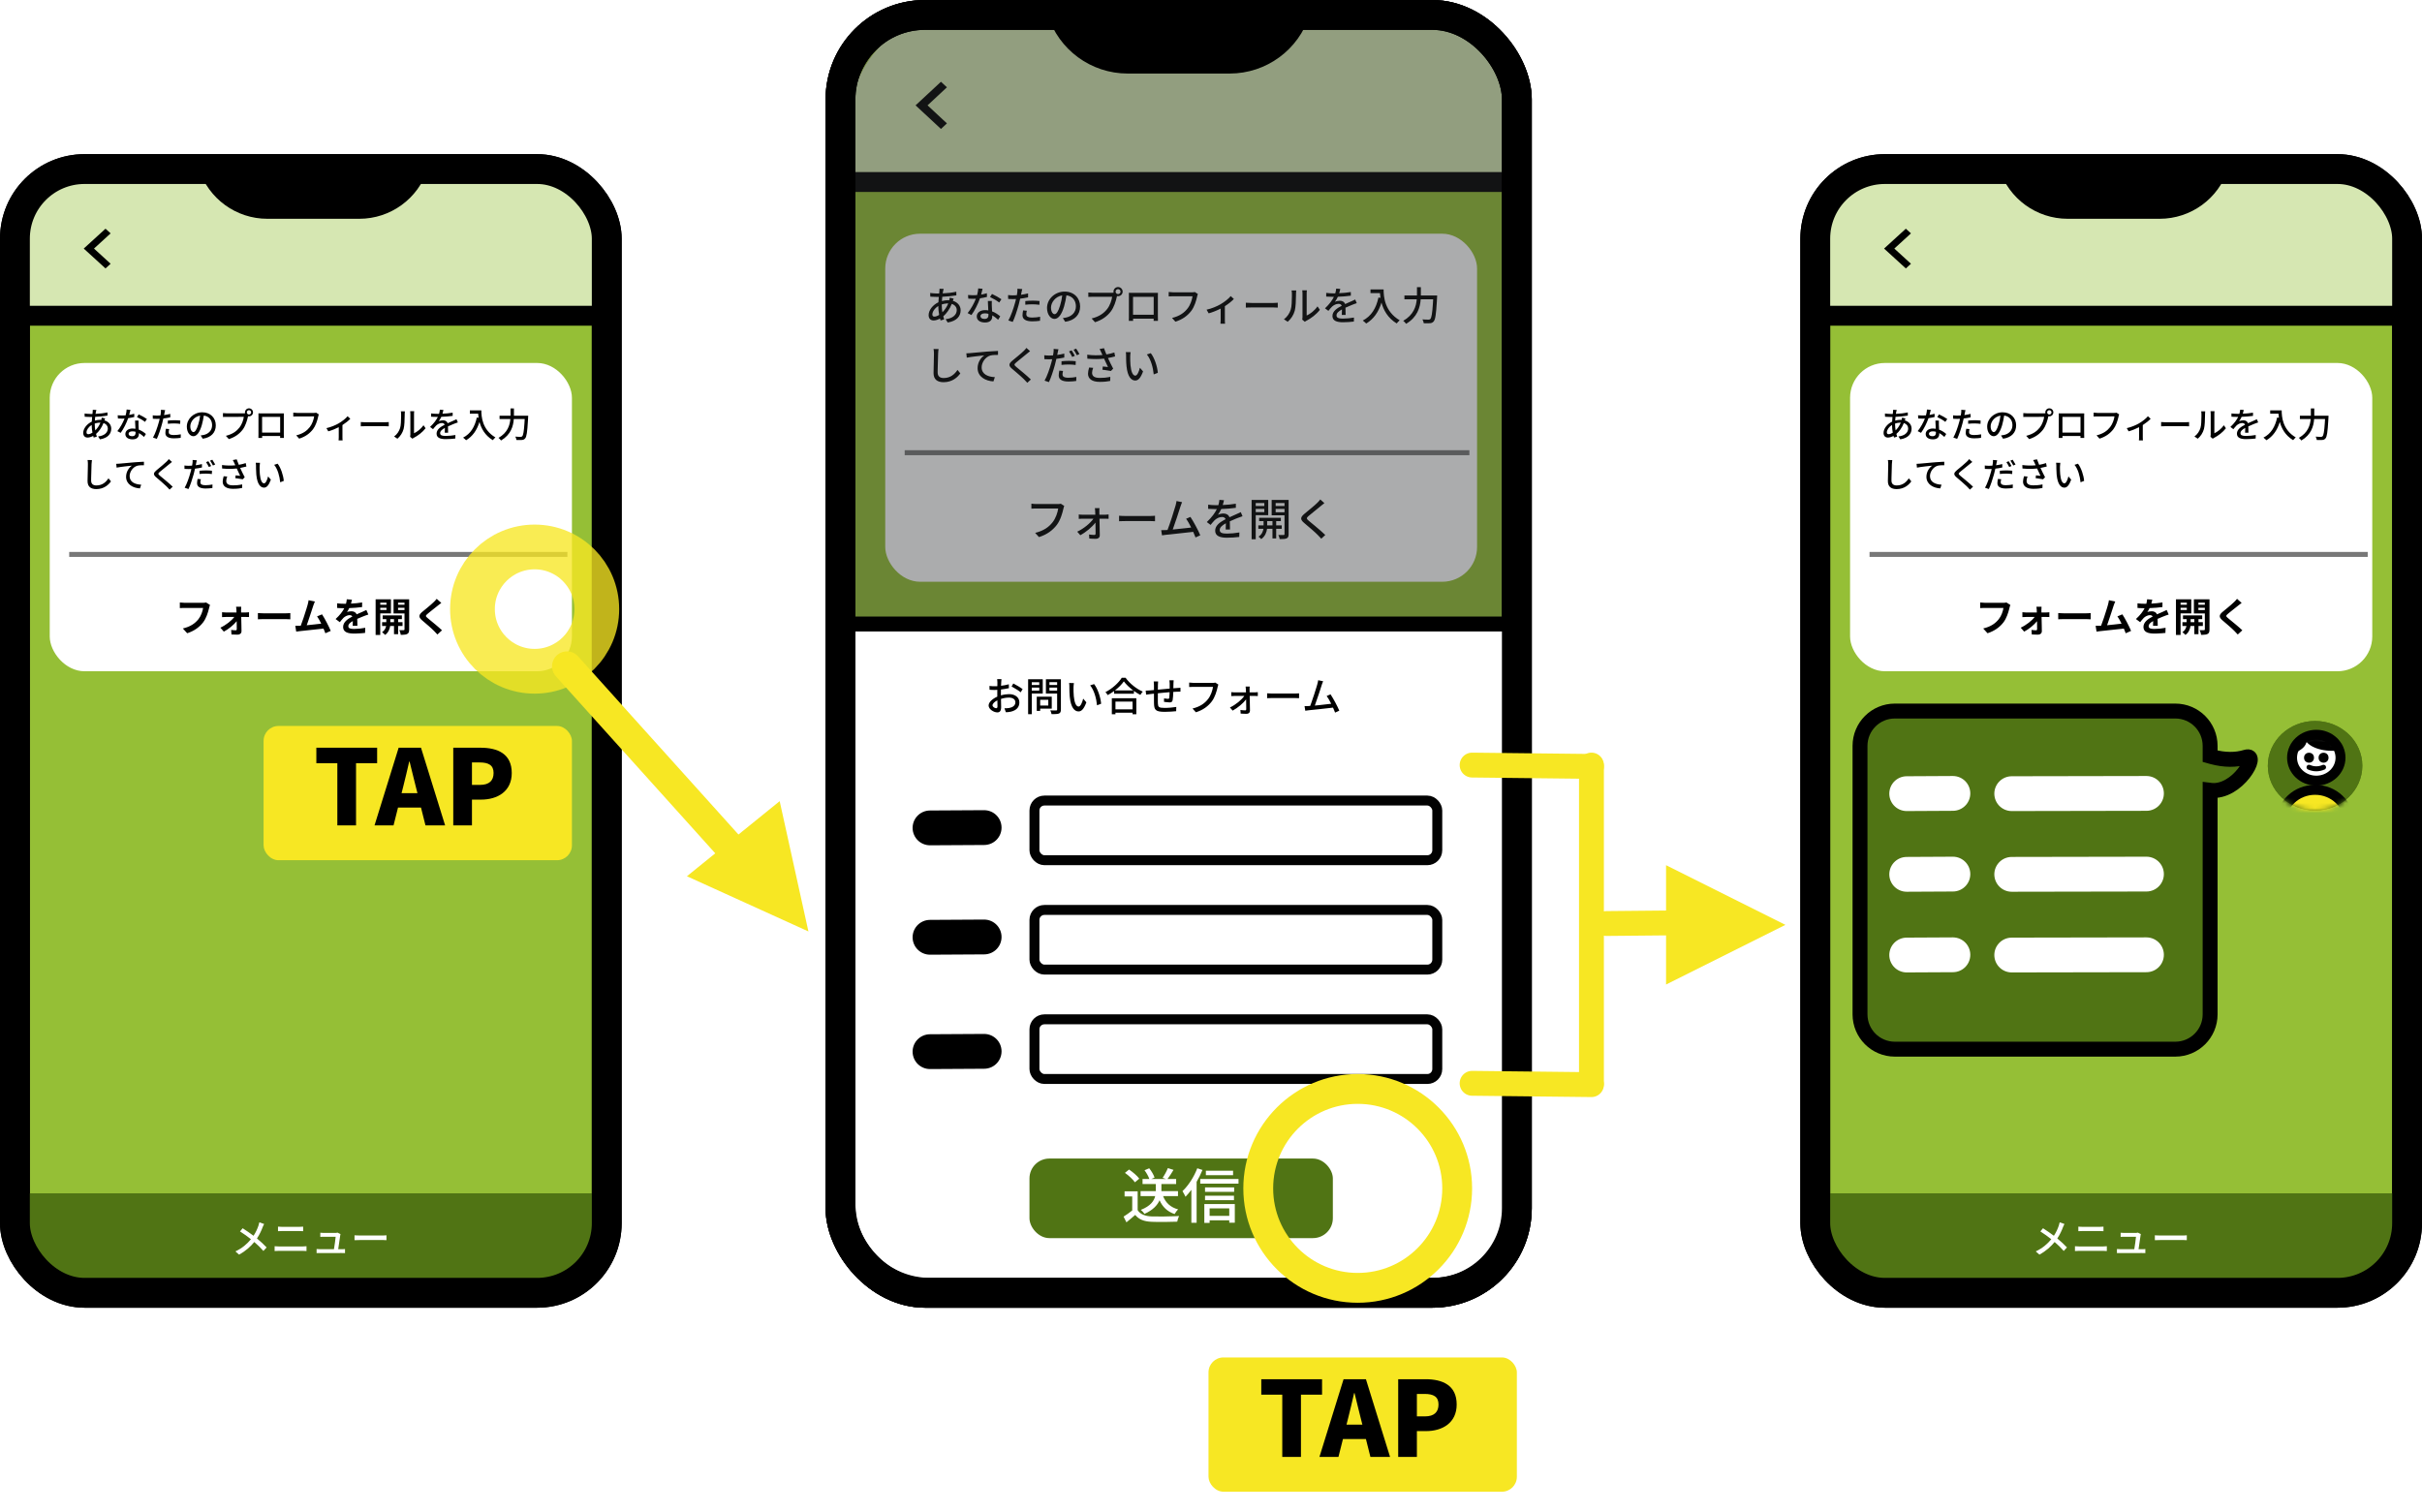 <?xml version="1.0" encoding="UTF-8"?>
<svg width="487px" height="304px" viewBox="0 0 487 304" version="1.1" xmlns="http://www.w3.org/2000/svg" xmlns:xlink="http://www.w3.org/1999/xlink">
    <!-- Generator: Sketch 59.1 (86144) - https://sketch.com -->
    <title>UI_3</title>
    <desc>Created with Sketch.</desc>
    <defs>
        <ellipse id="path-1" cx="9.5" cy="9" rx="9.5" ry="9"></ellipse>
        <ellipse id="path-3" cx="4.872" cy="4.615" rx="4.872" ry="4.615"></ellipse>
        <filter x="-19.4%" y="-44.4%" width="138.7%" height="188.9%" filterUnits="objectBoundingBox" id="filter-5">
            <feOffset dx="0" dy="2" in="SourceAlpha" result="shadowOffsetOuter1"></feOffset>
            <feGaussianBlur stdDeviation="2" in="shadowOffsetOuter1" result="shadowBlurOuter1"></feGaussianBlur>
            <feColorMatrix values="0 0 0 0 0   0 0 0 0 0   0 0 0 0 0  0 0 0 0.5 0" type="matrix" in="shadowBlurOuter1" result="shadowMatrixOuter1"></feColorMatrix>
            <feMerge>
                <feMergeNode in="shadowMatrixOuter1"></feMergeNode>
                <feMergeNode in="SourceGraphic"></feMergeNode>
            </feMerge>
        </filter>
        <filter x="-19.4%" y="-44.4%" width="138.7%" height="188.9%" filterUnits="objectBoundingBox" id="filter-6">
            <feOffset dx="0" dy="2" in="SourceAlpha" result="shadowOffsetOuter1"></feOffset>
            <feGaussianBlur stdDeviation="2" in="shadowOffsetOuter1" result="shadowBlurOuter1"></feGaussianBlur>
            <feColorMatrix values="0 0 0 0 0   0 0 0 0 0   0 0 0 0 0  0 0 0 0.5 0" type="matrix" in="shadowBlurOuter1" result="shadowMatrixOuter1"></feColorMatrix>
            <feMerge>
                <feMergeNode in="shadowMatrixOuter1"></feMergeNode>
                <feMergeNode in="SourceGraphic"></feMergeNode>
            </feMerge>
        </filter>
    </defs>
    <g id="Page-1" stroke="none" stroke-width="1" fill="none" fill-rule="evenodd">
        <g id="3" transform="translate(-868, -545)">
            <g id="UI_3" transform="translate(869, 548)">
                <g id="Group-5" transform="translate(362, 31)">
                    <rect id="Rectangle" stroke="#000000" stroke-width="6" fill="#95BF36" x="2" y="2.27373675e-13" width="119" height="226" rx="14"></rect>
                    <g id="Oval" transform="translate(93, 111)">
                        <ellipse fill="#507414" fill-rule="evenodd" cx="9.5" cy="9" rx="9.5" ry="9"></ellipse>
                        <g id="Oval-Copy" stroke-width="1" fill-rule="evenodd">
                            <mask id="mask-2" fill="white">
                                <use xlink:href="#path-1"></use>
                            </mask>
                            <use id="Mask" fill="#507414" xlink:href="#path-1"></use>
                            <ellipse stroke="#000000" stroke-width="2" fill="#F7E723" mask="url(#mask-2)" cx="9.5" cy="20.308" rx="6.821" ry="6.462"></ellipse>
                        </g>
                        <ellipse fill="#FFFFFF" fill-rule="evenodd" cx="9.744" cy="7.385" rx="4.385" ry="4.154"></ellipse>
                        <g id="Oval-Copy-3" stroke-width="1" fill-rule="evenodd" transform="translate(4.872, 2.769)">
                            <mask id="mask-4" fill="white">
                                <use xlink:href="#path-3"></use>
                            </mask>
                            <use id="Mask" stroke="#000000" stroke-width="2" fill="#FFFFFF" xlink:href="#path-3"></use>
                            <ellipse fill="#000000" mask="url(#mask-4)" cx="8.038" cy="0.231" rx="5.603" ry="3"></ellipse>
                            <ellipse id="Oval-Copy-4" fill="#000000" mask="url(#mask-4)" cx="-2.679" cy="1.154" rx="5.603" ry="3"></ellipse>
                        </g>
                        <ellipse fill="#000000" fill-rule="evenodd" cx="8.282" cy="7.385" rx="1" ry="1"></ellipse>
                        <ellipse id="Oval-Copy-2" fill="#000000" fill-rule="evenodd" cx="11.205" cy="7.385" rx="1" ry="1"></ellipse>
                        <path d="M8.282,9.305 C9.256,9.723 10.231,9.723 11.205,9.305" id="Path-4" stroke="#000000" stroke-width="1" stroke-linecap="round" stroke-linejoin="round"></path>
                    </g>
                    <path d="M0,206 L121,206 C121,217.046 112.046,226 101,226 L20,226 C8.954,226 1.3527075e-15,217.046 0,206 L0,206 L0,206 Z" id="Rectangle-Copy-30" fill="#507414" fill-rule="nonzero"></path>
                    <g id="Group-5-Copy-2" transform="translate(4, 0)">
                        <path d="M16,1.13686838e-13 L99,1.13686838e-13 C107.837,1.12063589e-13 115,7.163 115,16 L115,30 L115,30 L0,30 L0,16 C-1.082166e-15,7.163 7.163,1.15310087e-13 16,1.13686838e-13 Z" id="Rectangle" fill="#D6E7B2" fill-rule="nonzero"></path>
                        <g id="keyboard_arrow_left-24px-(2)-copy-3" transform="translate(6, 8)">
                            <polygon id="Path" points="0 0 17.51 0 17.51 15.98 0 15.98"></polygon>
                            <polygon id="Path" fill="#000000" fill-rule="nonzero" points="11.243 11.046 7.901 7.99 11.243 4.934 10.214 3.995 5.837 7.99 10.214 11.985"></polygon>
                        </g>
                        <line x1="0" y1="29.5" x2="115" y2="29.5" id="Path-2-Copy-10" stroke="#000000" stroke-width="4"></line>
                    </g>
                    <g id="Group-4-Copy-3" transform="translate(9, 39)">
                        <g id="Group-2-Copy-7" transform="translate(0, 0)" fill="#FFFFFF">
                            <rect id="Rectangle" x="0" y="0" width="105" height="62" rx="7"></rect>
                        </g>
                        <path d="M9.052,12.179 C9.298,12.101 9.585,12.031 9.905,12.007 L10.193,11.997 C9.92,12.669 9.556,13.166 9.157,13.558 C9.094,13.187 9.052,12.781 9.052,12.347 L9.052,12.179 Z M7.75,14.321 C7.505,14.321 7.393,14.195 7.393,13.936 C7.393,13.453 7.827,12.837 8.436,12.459 C8.436,12.991 8.499,13.53 8.59,14.02 C8.282,14.216 7.988,14.321 7.75,14.321 Z M10.452,10.989 C10.445,11.108 10.41,11.311 10.375,11.437 C10.312,11.43 10.249,11.43 10.179,11.43 C9.836,11.43 9.444,11.486 9.073,11.584 L9.115,11.077 C9.122,10.995 9.129,10.914 9.136,10.835 C9.99,10.793 10.914,10.702 11.614,10.583 L11.607,9.939 C10.872,10.107 10.081,10.198 9.213,10.233 L9.269,9.913 L9.269,9.913 L9.297,9.771 C9.318,9.673 9.346,9.547 9.381,9.442 L8.653,9.421 C8.66,9.519 8.646,9.666 8.639,9.785 L8.59,10.254 L8.212,10.254 C7.855,10.254 7.246,10.198 7.008,10.163 L7.029,10.807 L7.388,10.829 C7.659,10.844 7.972,10.856 8.191,10.856 L8.527,10.856 C8.499,11.157 8.471,11.479 8.457,11.801 C7.498,12.242 6.735,13.173 6.735,14.062 C6.735,14.706 7.127,15 7.61,15 C7.981,15 8.38,14.86 8.737,14.664 C8.765,14.783 8.8,14.895 8.835,15 L9.472,14.811 C9.416,14.643 9.36,14.461 9.311,14.272 C9.871,13.796 10.424,13.054 10.809,12.088 C11.383,12.27 11.684,12.697 11.684,13.173 C11.684,13.978 11.012,14.636 9.724,14.776 L10.095,15.357 C11.74,15.098 12.37,14.195 12.37,13.208 C12.37,12.424 11.845,11.794 11.005,11.542 L11.105,11.238 C11.117,11.207 11.127,11.18 11.138,11.157 L10.452,10.989 Z M19.545,11.269 C19.202,11.017 18.383,10.555 17.886,10.338 L17.536,10.877 C18.005,11.087 18.768,11.528 19.153,11.843 L19.545,11.269 Z M16.983,10.205 C16.668,10.303 16.325,10.387 15.975,10.443 L16.119,9.878 C16.162,9.703 16.199,9.547 16.227,9.428 L15.464,9.358 C15.45,9.722 15.366,10.149 15.261,10.534 C15.016,10.555 14.778,10.562 14.547,10.562 C14.267,10.562 13.938,10.548 13.665,10.52 L13.714,11.164 C13.994,11.185 14.281,11.192 14.547,11.192 C14.715,11.192 14.876,11.185 15.044,11.178 C14.743,11.962 14.162,13.026 13.595,13.705 L14.267,14.048 C14.834,13.285 15.436,12.074 15.772,11.101 C16.234,11.038 16.661,10.947 17.004,10.856 L16.983,10.205 Z M17.263,14.003 L17.263,14.076 C17.263,14.433 17.088,14.727 16.57,14.727 C16.094,14.727 15.856,14.524 15.856,14.23 C15.856,13.95 16.157,13.747 16.619,13.747 C16.843,13.747 17.06,13.775 17.256,13.831 L17.263,14.003 L17.263,14.003 Z M17.858,11.577 L17.158,11.577 L17.178,12.086 C17.195,12.454 17.216,12.865 17.235,13.229 C17.046,13.194 16.857,13.18 16.654,13.18 C15.793,13.18 15.205,13.642 15.205,14.293 C15.205,15.014 15.856,15.357 16.661,15.357 C17.571,15.357 17.928,14.881 17.928,14.293 L17.928,14.104 C18.341,14.328 18.691,14.629 18.964,14.874 L19.335,14.279 C18.985,13.971 18.495,13.621 17.9,13.404 L17.856,12.515 L17.856,12.515 L17.851,12.389 C17.844,12.109 17.837,11.871 17.858,11.577 Z M23.745,12.228 C24.172,12.179 24.599,12.158 25.054,12.158 C25.467,12.158 25.88,12.2 26.23,12.242 L26.251,11.577 C25.859,11.535 25.439,11.514 25.04,11.514 C24.592,11.514 24.116,11.542 23.745,11.584 L23.745,12.228 Z M24.235,10.24 C23.836,10.338 23.409,10.422 22.989,10.478 L23.118,9.852 C23.145,9.725 23.177,9.582 23.206,9.477 L22.359,9.414 C22.373,9.568 22.366,9.82 22.338,10.044 L22.304,10.271 C22.289,10.357 22.271,10.454 22.254,10.555 C22.009,10.576 21.778,10.583 21.561,10.583 C21.295,10.583 21.05,10.569 20.714,10.527 L20.728,11.213 L21.115,11.232 C21.25,11.238 21.393,11.241 21.554,11.241 L22.107,11.227 L22.107,11.227 C22.074,11.376 22.039,11.529 22,11.676 L21.939,11.892 C21.68,12.865 21.183,14.293 20.763,15 L21.533,15.259 C21.911,14.475 22.373,13.047 22.625,12.067 C22.702,11.773 22.779,11.465 22.842,11.164 C23.318,11.108 23.801,11.031 24.235,10.933 L24.235,10.24 Z M23.36,13.229 C23.304,13.516 23.255,13.81 23.255,14.097 C23.255,14.783 23.836,15.154 24.963,15.154 C25.488,15.154 25.95,15.112 26.335,15.056 L26.356,14.349 C25.901,14.433 25.425,14.489 24.97,14.489 C24.088,14.489 23.92,14.209 23.92,13.894 C23.92,13.726 23.962,13.509 24.018,13.292 L23.36,13.229 Z M28.904,13.894 C28.624,13.894 28.267,13.53 28.267,12.732 C28.267,11.878 28.995,10.793 30.241,10.59 C30.171,11.199 30.038,11.829 29.863,12.375 C29.541,13.446 29.205,13.894 28.904,13.894 Z M30.766,15.231 C32.46,14.993 33.391,13.985 33.391,12.536 C33.391,11.08 32.334,9.918 30.668,9.918 C28.932,9.918 27.567,11.255 27.567,12.795 C27.567,13.95 28.197,14.727 28.883,14.727 C29.576,14.727 30.15,13.936 30.57,12.522 C30.759,11.871 30.885,11.199 30.983,10.576 C32.047,10.709 32.649,11.5 32.649,12.508 C32.649,13.628 31.858,14.272 30.969,14.475 C30.801,14.517 30.598,14.552 30.353,14.573 L30.766,15.231 Z M40.062,10.359 C39.824,10.359 39.628,10.17 39.628,9.925 C39.628,9.687 39.824,9.491 40.062,9.491 C40.307,9.491 40.503,9.687 40.503,9.925 C40.503,10.17 40.307,10.359 40.062,10.359 Z M35.589,10.128 C35.358,10.128 35.029,10.107 34.833,10.079 L34.833,10.856 L35.243,10.84 C35.297,10.839 35.354,10.837 35.412,10.837 L39.026,10.835 C38.935,11.472 38.634,12.368 38.151,12.984 C37.577,13.712 36.786,14.314 35.414,14.65 L36.016,15.308 C37.283,14.909 38.158,14.237 38.795,13.411 C39.362,12.662 39.691,11.556 39.845,10.842 L39.88,10.709 C39.936,10.723 39.999,10.73 40.062,10.73 C40.51,10.73 40.874,10.373 40.874,9.925 C40.874,9.484 40.51,9.12 40.062,9.12 C39.621,9.12 39.257,9.484 39.257,9.925 C39.257,9.988 39.264,10.051 39.278,10.114 C39.173,10.128 39.068,10.128 38.984,10.128 L35.589,10.128 Z M46.334,10.842 L46.334,13.992 L42.701,13.992 L42.701,10.842 L46.334,10.842 Z M47.069,14.268 L47.069,10.737 C47.069,10.541 47.069,10.324 47.083,10.135 L46.439,10.142 L46.439,10.142 L42.339,10.14 C42.227,10.139 42.102,10.135 41.966,10.128 L41.973,10.737 L41.973,10.737 L41.971,14.394 C41.967,14.678 41.959,15.028 41.959,15.077 L42.715,15.077 L42.709,14.939 C42.708,14.869 42.708,14.78 42.708,14.685 L46.334,14.685 L46.325,15.003 C46.324,15.04 46.322,15.065 46.32,15.077 L47.083,15.077 L47.069,14.268 L47.069,14.268 Z M53.572,9.995 C53.418,10.037 53.243,10.044 53.124,10.044 L49.729,10.044 C49.498,10.044 49.169,10.016 48.973,9.988 L48.973,10.772 C49.113,10.761 49.32,10.75 49.552,10.746 L53.166,10.744 C53.075,11.388 52.774,12.284 52.291,12.893 C51.717,13.628 50.926,14.223 49.561,14.559 L50.156,15.217 C51.43,14.818 52.305,14.146 52.942,13.32 C53.452,12.652 53.764,11.684 53.934,10.976 L53.985,10.751 C54.02,10.611 54.055,10.457 54.111,10.345 L53.572,9.995 Z M59.886,10.709 C59.536,11.157 58.787,11.745 58.087,12.151 C57.513,12.487 56.533,12.914 55.637,13.103 L56.008,13.747 C56.694,13.565 57.513,13.222 58.115,12.914 L58.115,14.902 L58.109,15.149 C58.102,15.322 58.089,15.495 58.08,15.574 L58.892,15.574 C58.864,15.455 58.857,15.126 58.857,14.902 L58.857,12.487 C59.487,12.081 60.11,11.584 60.439,11.22 L59.886,10.709 Z M62.546,11.878 L62.546,12.739 L62.83,12.726 C63.05,12.717 63.321,12.711 63.582,12.711 L67.39,12.711 C67.698,12.711 68.013,12.732 68.167,12.739 L68.167,11.878 L67.841,11.904 C67.709,11.913 67.555,11.92 67.383,11.92 L63.582,11.92 L63.25,11.915 C62.973,11.908 62.706,11.893 62.546,11.878 Z M69.91,15.231 C70.505,14.727 70.946,14.041 71.156,13.271 C71.328,12.635 71.367,11.345 71.372,10.516 L71.373,10.282 C71.373,10.037 71.401,9.778 71.408,9.722 L70.596,9.722 C70.638,9.883 70.652,10.051 70.652,10.289 L70.651,10.732 C70.646,11.528 70.618,12.563 70.449,13.082 C70.246,13.726 69.847,14.356 69.245,14.783 L69.91,15.231 Z M72.927,15.231 C72.978,15.194 73.027,15.153 73.088,15.114 L73.193,15.056 C73.998,14.65 74.978,13.915 75.573,13.124 L75.153,12.522 C74.649,13.264 73.858,13.859 73.249,14.132 L73.249,10.261 L73.255,10.032 C73.263,9.857 73.279,9.731 73.284,9.701 L72.472,9.701 L72.497,9.933 C72.506,10.025 72.514,10.138 72.514,10.261 L72.514,14.405 C72.514,14.566 72.493,14.727 72.465,14.846 L72.927,15.231 Z M79.43,14.027 L80.102,14.027 L80.074,12.753 L80.074,12.753 C80.46,12.574 80.824,12.417 81.137,12.293 L81.72,12.07 C81.845,12.025 81.968,11.983 82.062,11.955 L81.789,11.311 C81.565,11.423 81.362,11.514 81.131,11.619 L80.499,11.896 C80.348,11.963 80.189,12.035 80.018,12.116 C79.885,11.731 79.528,11.528 79.094,11.528 C78.821,11.528 78.429,11.605 78.212,11.731 C78.415,11.458 78.597,11.136 78.737,10.828 C79.486,10.8 80.34,10.744 81.019,10.639 L81.019,9.995 C80.382,10.107 79.654,10.17 78.968,10.198 C79.066,9.897 79.122,9.631 79.164,9.449 L78.443,9.393 C78.429,9.61 78.373,9.911 78.282,10.226 L77.876,10.226 C77.547,10.226 77.05,10.198 76.686,10.149 L76.686,10.8 L77.093,10.823 C77.371,10.836 77.65,10.842 77.841,10.842 L78.044,10.842 C77.757,11.423 77.288,12.095 76.476,12.865 L77.071,13.313 L77.337,12.981 C77.464,12.826 77.586,12.689 77.708,12.571 C78.002,12.298 78.422,12.074 78.856,12.074 C79.108,12.074 79.332,12.172 79.416,12.417 C78.618,12.823 77.785,13.362 77.785,14.216 C77.785,15.077 78.59,15.315 79.626,15.315 C80.249,15.315 81.047,15.259 81.551,15.196 L81.572,14.489 C80.963,14.601 80.207,14.671 79.647,14.671 L79.381,14.665 C78.835,14.64 78.499,14.517 78.499,14.104 C78.499,13.698 78.87,13.383 79.458,13.054 C79.458,13.397 79.451,13.789 79.43,14.027 Z M84.477,9.533 L84.477,10.191 L86.143,10.191 C86.157,10.443 86.185,10.73 86.234,11.024 L85.877,10.961 C85.471,12.858 84.624,14.237 83.119,15.014 C83.294,15.133 83.595,15.406 83.721,15.539 C85.016,14.762 85.891,13.537 86.409,11.85 C86.752,13.138 87.501,14.566 89.09,15.525 C89.202,15.364 89.468,15.084 89.615,14.972 C86.948,13.397 86.787,10.8 86.787,9.533 L84.477,9.533 Z M96.209,10.611 L93.339,10.611 L93.339,9.141 L92.653,9.141 L92.653,10.611 L90.448,10.611 L90.448,11.276 L92.618,11.276 C92.513,12.536 92.058,14.02 90.238,15.063 C90.392,15.182 90.637,15.427 90.742,15.588 C92.73,14.412 93.206,12.718 93.311,11.276 L95.502,11.276 L95.456,12.073 C95.345,13.793 95.206,14.552 94.998,14.748 C94.914,14.832 94.83,14.853 94.676,14.853 L94.252,14.848 C94.065,14.842 93.843,14.832 93.612,14.811 C93.738,15.007 93.829,15.294 93.843,15.483 L94.2,15.497 C94.496,15.505 94.776,15.503 94.956,15.483 C95.229,15.455 95.411,15.385 95.6,15.161 C95.886,14.829 96.021,13.913 96.162,11.513 L96.209,10.611 L96.209,10.611 Z M7.603,19.519 C7.652,19.75 7.673,20.03 7.673,20.317 L7.661,21.056 C7.641,21.884 7.603,23.037 7.603,23.761 C7.603,24.909 8.31,25.364 9.367,25.364 C10.921,25.364 11.852,24.468 12.314,23.81 L11.817,23.201 C11.32,23.943 10.599,24.629 9.381,24.629 C8.786,24.629 8.324,24.377 8.324,23.649 L8.328,23.12 C8.342,22.174 8.385,20.959 8.408,20.317 C8.422,20.072 8.443,19.778 8.485,19.526 L7.603,19.519 Z M13.371,20.282 L13.448,21.045 C14.218,20.884 15.919,20.716 16.528,20.646 C15.961,21.01 15.352,21.85 15.352,22.893 C15.352,24.426 16.78,25.154 18.138,25.224 L18.39,24.475 C17.242,24.426 16.066,24.006 16.066,22.746 C16.066,21.927 16.675,20.94 17.599,20.667 C17.963,20.569 18.558,20.562 18.943,20.562 L18.943,19.862 L18.548,19.878 C18.189,19.894 17.762,19.921 17.308,19.954 L16.526,20.019 L16.526,20.019 L14.015,20.247 C13.882,20.261 13.644,20.275 13.371,20.282 Z M23.941,19.33 C23.85,19.477 23.647,19.68 23.486,19.848 C23.069,20.265 22.226,20.942 21.671,21.402 L21.477,21.563 C20.864,22.077 20.766,22.411 21.317,22.915 L22.498,23.925 C22.878,24.254 23.239,24.576 23.463,24.799 L23.92,25.275 C23.98,25.339 24.039,25.404 24.095,25.469 L24.725,24.888 C24.046,24.216 22.737,23.159 22.156,22.676 C21.743,22.326 21.743,22.235 22.142,21.892 L22.528,21.574 C23.034,21.161 23.694,20.636 24.053,20.331 L24.448,20.012 C24.495,19.974 24.541,19.937 24.585,19.904 L23.941,19.33 Z M32.46,20.723 C32.32,20.45 32.068,20.009 31.893,19.757 L31.438,19.946 C31.627,20.212 31.858,20.639 31.998,20.919 L32.46,20.723 Z M30.115,22.319 C30.542,22.27 30.969,22.249 31.424,22.249 C31.837,22.249 32.25,22.291 32.6,22.333 L32.621,21.668 C32.229,21.626 31.809,21.605 31.41,21.605 C30.962,21.605 30.486,21.64 30.115,21.675 L30.115,22.319 Z M30.605,20.331 C30.206,20.429 29.779,20.513 29.359,20.569 L29.488,19.943 C29.515,19.816 29.547,19.673 29.576,19.568 L28.729,19.505 C28.743,19.659 28.736,19.911 28.708,20.135 C28.694,20.261 28.659,20.443 28.624,20.646 C28.379,20.667 28.148,20.674 27.931,20.674 C27.665,20.674 27.42,20.66 27.084,20.618 L27.098,21.304 C27.35,21.325 27.602,21.332 27.924,21.332 L28.477,21.318 L28.477,21.318 C28.444,21.467 28.409,21.62 28.37,21.767 L28.309,21.983 C28.05,22.956 27.553,24.384 27.133,25.091 L27.903,25.35 C28.247,24.637 28.66,23.392 28.921,22.436 L28.995,22.158 C29.072,21.864 29.149,21.556 29.212,21.255 C29.688,21.199 30.171,21.122 30.605,21.024 L30.605,20.331 Z M29.73,23.32 C29.674,23.607 29.625,23.901 29.625,24.188 C29.625,24.874 30.206,25.245 31.333,25.245 C31.858,25.245 32.32,25.203 32.705,25.147 L32.726,24.44 C32.271,24.524 31.795,24.58 31.34,24.58 C30.458,24.58 30.29,24.3 30.29,23.985 C30.29,23.817 30.332,23.6 30.388,23.383 L29.73,23.32 Z M32.236,19.645 C32.432,19.911 32.663,20.317 32.817,20.618 L33.272,20.415 C33.139,20.163 32.873,19.722 32.691,19.456 L32.236,19.645 Z M34.973,22.781 C34.861,23.166 34.777,23.572 34.777,23.873 C34.777,24.783 35.512,25.308 36.842,25.308 C37.759,25.308 38.27,25.217 38.683,25.14 L38.697,24.419 L38.205,24.512 C37.866,24.568 37.474,24.608 36.849,24.608 C35.834,24.608 35.491,24.258 35.491,23.691 C35.491,23.488 35.582,23.082 35.687,22.837 L34.973,22.781 Z M39.411,20.135 C38.949,20.289 38.501,20.394 38.018,20.478 C37.864,20.121 37.731,19.792 37.591,19.379 L36.807,19.526 C36.887,19.656 36.941,19.756 36.998,19.874 L37.318,20.576 C36.548,20.653 35.645,20.653 34.637,20.527 L34.665,21.227 C35.743,21.318 36.723,21.318 37.605,21.22 L37.836,21.722 C37.999,22.071 38.17,22.429 38.291,22.69 L37.381,22.599 L37.381,22.599 L37.311,23.166 L37.703,23.215 C38.115,23.269 38.562,23.337 38.809,23.39 L39.208,22.977 C38.9,22.403 38.543,21.668 38.291,21.108 C38.718,21.031 39.152,20.933 39.544,20.828 L39.411,20.135 Z M42.274,20.079 L41.427,20.065 C41.459,20.207 41.47,20.404 41.474,20.567 L41.48,21.248 C41.486,21.594 41.5,22 41.532,22.361 L41.553,22.571 C41.742,24.398 42.386,25.07 43.086,25.07 C43.597,25.07 44.024,24.657 44.465,23.467 L43.905,22.816 C43.751,23.453 43.45,24.209 43.1,24.209 C42.638,24.209 42.358,23.481 42.253,22.389 C42.212,21.94 42.2,21.457 42.202,21.057 L42.204,20.828 C42.204,20.639 42.239,20.282 42.274,20.079 Z M45.823,20.254 C46.46,21.059 46.971,22.585 47.062,23.712 L46.341,23.992 C46.229,22.802 45.83,21.311 45.13,20.485 L45.823,20.254 Z" id="あなたのプロフィールを入力してください" fill="#000000" fill-rule="nonzero"></path>
                        <path d="M31.448,48.168 C31.232,48.224 30.976,48.232 30.816,48.232 L27.12,48.232 C26.856,48.232 26.4,48.192 26.16,48.168 L26.16,49.296 L26.419,49.281 C26.621,49.271 26.872,49.264 27.112,49.264 L30.84,49.264 C30.736,49.944 30.432,50.856 29.904,51.52 C29.256,52.328 28.352,53.024 26.768,53.392 L27.64,54.352 C29.064,53.896 30.128,53.104 30.856,52.144 C31.46,51.337 31.805,50.239 32.002,49.457 L32.056,49.232 C32.096,49.056 32.16,48.832 32.232,48.672 L31.448,48.168 Z M38.48,50.176 L38.472,49.688 C38.472,49.472 38.48,49.216 38.504,49.024 L37.472,49.024 C37.496,49.186 37.516,49.37 37.527,49.534 L37.536,49.688 C37.544,49.84 37.552,50 37.552,50.176 L35.376,50.176 C35.168,50.176 34.84,50.152 34.648,50.128 L34.648,51.112 C34.88,51.096 35.168,51.08 35.4,51.08 L37.112,51.08 C36.552,51.824 35.44,52.712 34.312,53.232 L35.008,54.032 C35.952,53.536 37.032,52.64 37.592,51.928 L37.608,53.512 L37.608,53.512 C37.608,53.672 37.552,53.76 37.4,53.76 C37.192,53.76 36.808,53.736 36.48,53.688 L36.544,54.6 C36.904,54.624 37.4,54.64 37.784,54.64 C38.248,54.64 38.568,54.352 38.56,53.936 L38.542,52.769 C38.531,52.212 38.518,51.624 38.504,51.08 L39.464,51.08 C39.64,51.08 39.888,51.088 40.072,51.096 L40.072,50.128 L39.845,50.152 C39.708,50.164 39.549,50.176 39.424,50.176 L38.48,50.176 Z M41.856,50.296 L41.856,51.552 L42.161,51.534 C42.394,51.523 42.675,51.515 42.945,51.513 L47.44,51.512 C47.776,51.512 48.184,51.544 48.376,51.552 L48.376,50.296 L47.968,50.326 C47.806,50.336 47.624,50.344 47.44,50.344 L43.144,50.344 L42.757,50.339 C42.418,50.33 42.062,50.313 41.856,50.296 Z M56.504,53.88 C56.136,52.984 55.32,51.416 54.752,50.552 L53.752,50.96 C54.016,51.312 54.312,51.848 54.592,52.424 L53.195,52.584 C52.688,52.64 52.16,52.696 51.672,52.744 L51.844,52.269 C52.238,51.152 52.754,49.535 52.976,48.856 L53.117,48.46 C53.186,48.276 53.253,48.112 53.32,47.968 L52.048,47.712 C52.016,47.976 51.968,48.224 51.856,48.632 L51.607,49.474 C51.294,50.497 50.82,51.952 50.472,52.84 L50.256,52.848 C49.992,52.856 49.648,52.856 49.376,52.856 L49.56,54.024 L50.312,53.928 L50.312,53.928 L54.511,53.477 C54.705,53.456 54.885,53.435 55.048,53.416 L55.251,53.915 C55.314,54.074 55.372,54.224 55.424,54.36 L56.504,53.88 Z M60.912,52.848 L61.864,52.848 L61.832,51.464 L61.832,51.464 C62.157,51.315 62.465,51.187 62.738,51.078 L63.496,50.78 C63.699,50.703 63.91,50.63 64.064,50.592 L63.664,49.672 L63.089,49.944 C62.992,49.989 62.893,50.035 62.792,50.08 L62.179,50.344 C62.035,50.407 61.883,50.475 61.72,50.552 C61.544,50.144 61.144,49.936 60.664,49.936 C60.4,49.936 59.976,49.992 59.768,50.096 C59.936,49.864 60.096,49.576 60.224,49.296 C61.072,49.264 62.048,49.2 62.808,49.088 L62.816,48.16 C62.12,48.288 61.32,48.352 60.576,48.392 C60.672,48.072 60.728,47.8 60.768,47.608 L59.728,47.52 C59.72,47.744 59.664,48.064 59.568,48.424 L59.184,48.424 C58.784,48.424 58.192,48.4 57.792,48.336 L57.792,49.264 L58.19,49.293 C58.536,49.312 58.899,49.32 59.128,49.32 L59.224,49.32 C58.872,50.024 58.312,50.728 57.48,51.496 L58.328,52.128 L58.635,51.742 C58.782,51.561 58.92,51.4 59.064,51.256 C59.368,50.968 59.856,50.712 60.304,50.712 C60.52,50.712 60.728,50.784 60.856,50.984 C59.952,51.448 58.992,52.088 58.992,53.096 C58.992,54.12 59.928,54.416 61.168,54.416 L61.69,54.407 C62.32,54.388 62.997,54.338 63.408,54.288 L63.44,53.256 C62.744,53.4 61.864,53.488 61.192,53.488 C60.416,53.488 60.04,53.368 60.04,52.928 C60.04,52.536 60.36,52.224 60.944,51.904 L60.928,52.515 C60.924,52.641 60.918,52.755 60.912,52.848 Z M67.712,48.208 L67.712,48.616 L66.456,48.616 L66.456,48.208 L67.712,48.208 Z M66.456,49.672 L66.456,49.232 L67.712,49.232 L67.712,49.672 L66.456,49.672 Z M68.608,50.36 L68.608,47.528 L65.528,47.528 L65.528,54.696 L66.456,54.696 L66.456,50.36 L68.608,50.36 Z M68.48,52.12 L68.48,51.52 L69.224,51.52 L69.224,52.12 L68.48,52.12 Z M70.936,52.896 L70.936,52.12 L70.056,52.12 L70.056,51.52 L70.808,51.52 L70.808,50.768 L66.944,50.768 L66.944,51.52 L67.672,51.52 L67.672,52.12 L66.832,52.12 L66.832,52.896 L67.64,52.896 C67.56,53.304 67.336,53.824 66.824,54.144 C67.008,54.272 67.296,54.52 67.432,54.688 C68.112,54.224 68.376,53.448 68.456,52.896 L69.224,52.896 L69.224,54.544 L70.056,54.544 L70.056,52.896 L70.936,52.896 Z M70.04,49.688 L70.04,49.232 L71.336,49.232 L71.336,49.688 L70.04,49.688 Z M71.336,48.208 L71.336,48.616 L70.04,48.616 L70.04,48.208 L71.336,48.208 Z M72.272,47.528 L69.136,47.528 L69.136,50.376 L71.336,50.376 L71.336,53.576 C71.336,53.688 71.296,53.736 71.168,53.736 L70.934,53.741 C70.758,53.742 70.521,53.738 70.296,53.728 C70.424,53.976 70.552,54.408 70.584,54.672 L70.962,54.667 C71.371,54.655 71.672,54.612 71.896,54.488 C72.184,54.336 72.272,54.072 72.272,53.584 L72.272,47.528 Z M77.808,47.432 L78.736,48.256 L78.437,48.483 C78.29,48.596 78.15,48.706 78.04,48.792 L76.614,49.926 C76.446,50.061 76.286,50.191 76.146,50.308 L75.952,50.472 C75.558,50.806 75.537,50.906 75.882,51.213 L76.251,51.524 C76.954,52.106 78.193,53.101 78.872,53.76 L77.952,54.608 L77.604,54.237 L77.604,54.237 L77.256,53.872 C76.824,53.416 75.616,52.384 74.888,51.768 C74.104,51.104 74.168,50.664 74.96,50.008 L75.971,49.177 C76.434,48.791 76.902,48.389 77.2,48.096 L77.474,47.822 C77.608,47.682 77.731,47.542 77.808,47.432 Z" id="フォームを開く" fill="#000000" fill-rule="nonzero"></path>
                        <line x1="4.413" y1="38.5" x2="103.587" y2="38.5" id="Line-Copy-2" stroke="#787878" stroke-linecap="square"></line>
                    </g>
                    <path d="M51.148,211.824 C51.116,212.008 51.036,212.296 50.972,212.48 C50.748,213.136 50.444,213.832 49.98,214.528 C49.34,214.048 48.46,213.44 47.796,213.016 L47.26,213.656 C48.052,214.144 48.876,214.76 49.46,215.224 C48.668,216.192 47.7,217.024 46.34,217.672 L47.068,218.32 C48.436,217.584 49.404,216.672 50.132,215.784 C50.796,216.352 51.388,216.92 51.964,217.584 L52.612,216.872 C52.06,216.28 51.372,215.656 50.668,215.072 C51.172,214.32 51.564,213.472 51.812,212.8 L51.92,212.545 C51.981,212.404 52.05,212.256 52.108,212.16 L51.148,211.824 Z M54.22,217.6 C54.5,217.576 54.828,217.56 55.124,217.56 L59.828,217.56 C60.052,217.56 60.364,217.576 60.628,217.6 L60.628,216.632 C60.372,216.664 60.084,216.68 59.828,216.68 L55.124,216.68 C54.828,216.68 54.508,216.656 54.22,216.632 L54.22,217.6 Z M54.9,213.608 C55.156,213.592 55.468,213.576 55.756,213.576 L59.124,213.576 C59.396,213.576 59.732,213.592 59.956,213.608 L59.956,212.696 C59.74,212.72 59.428,212.736 59.124,212.736 L55.748,212.736 C55.484,212.736 55.164,212.72 54.9,212.696 L54.9,213.608 Z M67.676,217.232 L67.004,217.232 L67.364,214.78 C67.381,214.661 67.394,214.559 67.404,214.48 L67.444,214.288 C67.452,214.254 67.46,214.221 67.468,214.192 L66.86,213.896 C66.78,213.936 66.524,213.96 66.38,213.96 L64.108,213.96 C63.908,213.96 63.604,213.944 63.404,213.92 L63.404,214.752 L63.873,214.732 C63.954,214.73 64.036,214.728 64.116,214.728 L66.492,214.728 C66.468,215.176 66.26,216.552 66.148,217.232 L63.38,217.232 C63.124,217.232 62.868,217.216 62.66,217.192 L62.66,218.016 L63.194,218.001 L63.194,218.001 L67.692,218 C67.884,218 68.22,218.008 68.372,218.016 L68.372,217.2 L68.024,217.222 C67.896,217.228 67.768,217.232 67.676,217.232 Z M70.284,215.416 L70.284,214.432 L70.555,214.452 C70.818,214.468 71.159,214.48 71.468,214.48 L75.812,214.48 C76.204,214.48 76.516,214.448 76.708,214.432 L76.708,215.416 L76.119,215.389 C76.022,215.386 75.921,215.384 75.82,215.384 L71.468,215.384 C71.02,215.384 70.548,215.4 70.284,215.416 Z" id="メニュー" fill="#FFFFFF" fill-rule="nonzero"></path>
                    <g id="Group-2-Copy-6" transform="translate(11, 109)">
                        <g stroke-width="1" fill-rule="evenodd" fill="#507414" id="Combined-Shape" stroke="#000000">
                            <path d="M63.396,0 C67.262,2.72352034e-15 70.396,3.134 70.396,7 L70.396,9.088 L70.826,9.208 C73.309,9.866 75.572,9.884 77.613,9.263 C80.447,8.401 75.93,16.659 70.396,15.941 L70.396,61 C70.396,64.866 67.262,68 63.396,68 L7,68 C3.134,68 4.73447626e-16,64.866 0,61 L0,7 C-4.73447626e-16,3.134 3.134,-1.95436382e-15 7,0 L63.396,0 Z" stroke-width="3" fill-rule="nonzero"></path>
                        </g>
                        <line x1="9.386" y1="16.614" x2="18.675" y2="16.565" id="Path-2-Copy-34" stroke="#FFFFFF" stroke-width="7" stroke-linecap="round" stroke-linejoin="round"></line>
                        <line x1="30.505" y1="16.614" x2="57.596" y2="16.565" id="Path-2-Copy-35" stroke="#FFFFFF" stroke-width="7" stroke-linecap="round" stroke-linejoin="round"></line>
                        <line x1="9.386" y1="32.841" x2="18.675" y2="32.793" id="Path-2-Copy-37" stroke="#FFFFFF" stroke-width="7" stroke-linecap="round" stroke-linejoin="round"></line>
                        <line x1="30.505" y1="32.841" x2="57.596" y2="32.793" id="Path-2-Copy-38" stroke="#FFFFFF" stroke-width="7" stroke-linecap="round" stroke-linejoin="round"></line>
                        <line x1="9.386" y1="49.068" x2="18.675" y2="49.02" id="Path-2-Copy-40" stroke="#FFFFFF" stroke-width="7" stroke-linecap="round" stroke-linejoin="round"></line>
                        <line x1="30.505" y1="49.068" x2="57.596" y2="49.02" id="Path-2-Copy-41" stroke="#FFFFFF" stroke-width="7" stroke-linecap="round" stroke-linejoin="round"></line>
                    </g>
                    <g id="Group-Copy-6" transform="translate(2, 0)">
                        <rect id="Rectangle" stroke="#000000" stroke-width="6" x="0" y="1.13686838e-13" width="119" height="226" rx="14"></rect>
                        <path d="M37,1.13686838e-13 L83,1.13686838e-13 C81.069,5.962 75.516,10 69.249,10 L50.751,10 C44.484,10 38.931,5.962 37,1.13686838e-13 L37,1.13686838e-13 L37,1.13686838e-13 Z" id="Rectangle-Copy" fill="#000000" fill-rule="nonzero"></path>
                    </g>
                </g>
                <g id="Group-2" transform="translate(0, 31)">
                    <g id="Group-5-Copy-4">
                        <rect id="Rectangle" stroke="#000000" stroke-width="6" fill="#95BF36" x="2" y="2.27373675e-13" width="119" height="226" rx="14"></rect>
                        <path d="M0,206 L121,206 C121,217.046 112.046,226 101,226 L20,226 C8.954,226 1.3527075e-15,217.046 0,206 L0,206 L0,206 Z" id="Rectangle-Copy-32" fill="#507414" fill-rule="nonzero"></path>
                        <path d="M20,1.13686838e-13 L103,1.13686838e-13 C111.837,1.12063589e-13 119,7.163 119,16 L119,30 L119,30 L4,30 L4,16 C4,7.163 11.163,1.15310087e-13 20,1.13686838e-13 Z" id="Rectangle" fill="#D6E7B2" fill-rule="nonzero"></path>
                        <g id="keyboard_arrow_left-24px-(2)-copy-3" transform="translate(10, 8)">
                            <polygon id="Path" points="0 0 17.51 0 17.51 15.98 0 15.98"></polygon>
                            <polygon id="Path" fill="#000000" fill-rule="nonzero" points="11.243 11.046 7.901 7.99 11.243 4.934 10.214 3.995 5.837 7.99 10.214 11.985"></polygon>
                        </g>
                        <line x1="4" y1="29.5" x2="119" y2="29.5" id="Path-2-Copy-10" stroke="#000000" stroke-width="4"></line>
                    </g>
                    <g id="Group-Copy-9" transform="translate(2, 0)">
                        <rect id="Rectangle" stroke="#000000" stroke-width="6" x="0" y="1.13686838e-13" width="119" height="226" rx="14"></rect>
                        <path d="M37,1.13686838e-13 L83,1.13686838e-13 C81.069,5.962 75.516,10 69.249,10 L50.751,10 C44.484,10 38.931,5.962 37,1.13686838e-13 L37,1.13686838e-13 L37,1.13686838e-13 Z" id="Rectangle-Copy" fill="#000000" fill-rule="nonzero"></path>
                    </g>
                    <g id="Group-4-Copy-4" transform="translate(9, 39)">
                        <g id="Group-2-Copy-7" transform="translate(0, 0)" fill="#FFFFFF">
                            <rect id="Rectangle" x="0" y="0" width="105" height="62" rx="7"></rect>
                        </g>
                        <path d="M9.052,12.179 C9.298,12.101 9.585,12.031 9.905,12.007 L10.193,11.997 C9.92,12.669 9.556,13.166 9.157,13.558 C9.094,13.187 9.052,12.781 9.052,12.347 L9.052,12.179 Z M7.75,14.321 C7.505,14.321 7.393,14.195 7.393,13.936 C7.393,13.453 7.827,12.837 8.436,12.459 C8.436,12.991 8.499,13.53 8.59,14.02 C8.282,14.216 7.988,14.321 7.75,14.321 Z M10.452,10.989 C10.445,11.108 10.41,11.311 10.375,11.437 C10.312,11.43 10.249,11.43 10.179,11.43 C9.836,11.43 9.444,11.486 9.073,11.584 L9.115,11.077 C9.122,10.995 9.129,10.914 9.136,10.835 C9.99,10.793 10.914,10.702 11.614,10.583 L11.607,9.939 C10.872,10.107 10.081,10.198 9.213,10.233 L9.269,9.913 L9.269,9.913 L9.297,9.771 C9.318,9.673 9.346,9.547 9.381,9.442 L8.653,9.421 C8.66,9.519 8.646,9.666 8.639,9.785 L8.59,10.254 L8.212,10.254 C7.855,10.254 7.246,10.198 7.008,10.163 L7.029,10.807 L7.388,10.829 C7.659,10.844 7.972,10.856 8.191,10.856 L8.527,10.856 C8.499,11.157 8.471,11.479 8.457,11.801 C7.498,12.242 6.735,13.173 6.735,14.062 C6.735,14.706 7.127,15 7.61,15 C7.981,15 8.38,14.86 8.737,14.664 C8.765,14.783 8.8,14.895 8.835,15 L9.472,14.811 C9.416,14.643 9.36,14.461 9.311,14.272 C9.871,13.796 10.424,13.054 10.809,12.088 C11.383,12.27 11.684,12.697 11.684,13.173 C11.684,13.978 11.012,14.636 9.724,14.776 L10.095,15.357 C11.74,15.098 12.37,14.195 12.37,13.208 C12.37,12.424 11.845,11.794 11.005,11.542 L11.105,11.238 C11.117,11.207 11.127,11.18 11.138,11.157 L10.452,10.989 Z M19.545,11.269 C19.202,11.017 18.383,10.555 17.886,10.338 L17.536,10.877 C18.005,11.087 18.768,11.528 19.153,11.843 L19.545,11.269 Z M16.983,10.205 C16.668,10.303 16.325,10.387 15.975,10.443 L16.119,9.878 C16.162,9.703 16.199,9.547 16.227,9.428 L15.464,9.358 C15.45,9.722 15.366,10.149 15.261,10.534 C15.016,10.555 14.778,10.562 14.547,10.562 C14.267,10.562 13.938,10.548 13.665,10.52 L13.714,11.164 C13.994,11.185 14.281,11.192 14.547,11.192 C14.715,11.192 14.876,11.185 15.044,11.178 C14.743,11.962 14.162,13.026 13.595,13.705 L14.267,14.048 C14.834,13.285 15.436,12.074 15.772,11.101 C16.234,11.038 16.661,10.947 17.004,10.856 L16.983,10.205 Z M17.263,14.003 L17.263,14.076 C17.263,14.433 17.088,14.727 16.57,14.727 C16.094,14.727 15.856,14.524 15.856,14.23 C15.856,13.95 16.157,13.747 16.619,13.747 C16.843,13.747 17.06,13.775 17.256,13.831 L17.263,14.003 L17.263,14.003 Z M17.858,11.577 L17.158,11.577 L17.178,12.086 C17.195,12.454 17.216,12.865 17.235,13.229 C17.046,13.194 16.857,13.18 16.654,13.18 C15.793,13.18 15.205,13.642 15.205,14.293 C15.205,15.014 15.856,15.357 16.661,15.357 C17.571,15.357 17.928,14.881 17.928,14.293 L17.928,14.104 C18.341,14.328 18.691,14.629 18.964,14.874 L19.335,14.279 C18.985,13.971 18.495,13.621 17.9,13.404 L17.856,12.515 L17.856,12.515 L17.851,12.389 C17.844,12.109 17.837,11.871 17.858,11.577 Z M23.745,12.228 C24.172,12.179 24.599,12.158 25.054,12.158 C25.467,12.158 25.88,12.2 26.23,12.242 L26.251,11.577 C25.859,11.535 25.439,11.514 25.04,11.514 C24.592,11.514 24.116,11.542 23.745,11.584 L23.745,12.228 Z M24.235,10.24 C23.836,10.338 23.409,10.422 22.989,10.478 L23.118,9.852 C23.145,9.725 23.177,9.582 23.206,9.477 L22.359,9.414 C22.373,9.568 22.366,9.82 22.338,10.044 L22.304,10.271 C22.289,10.357 22.271,10.454 22.254,10.555 C22.009,10.576 21.778,10.583 21.561,10.583 C21.295,10.583 21.05,10.569 20.714,10.527 L20.728,11.213 L21.115,11.232 C21.25,11.238 21.393,11.241 21.554,11.241 L22.107,11.227 L22.107,11.227 C22.074,11.376 22.039,11.529 22,11.676 L21.939,11.892 C21.68,12.865 21.183,14.293 20.763,15 L21.533,15.259 C21.911,14.475 22.373,13.047 22.625,12.067 C22.702,11.773 22.779,11.465 22.842,11.164 C23.318,11.108 23.801,11.031 24.235,10.933 L24.235,10.24 Z M23.36,13.229 C23.304,13.516 23.255,13.81 23.255,14.097 C23.255,14.783 23.836,15.154 24.963,15.154 C25.488,15.154 25.95,15.112 26.335,15.056 L26.356,14.349 C25.901,14.433 25.425,14.489 24.97,14.489 C24.088,14.489 23.92,14.209 23.92,13.894 C23.92,13.726 23.962,13.509 24.018,13.292 L23.36,13.229 Z M28.904,13.894 C28.624,13.894 28.267,13.53 28.267,12.732 C28.267,11.878 28.995,10.793 30.241,10.59 C30.171,11.199 30.038,11.829 29.863,12.375 C29.541,13.446 29.205,13.894 28.904,13.894 Z M30.766,15.231 C32.46,14.993 33.391,13.985 33.391,12.536 C33.391,11.08 32.334,9.918 30.668,9.918 C28.932,9.918 27.567,11.255 27.567,12.795 C27.567,13.95 28.197,14.727 28.883,14.727 C29.576,14.727 30.15,13.936 30.57,12.522 C30.759,11.871 30.885,11.199 30.983,10.576 C32.047,10.709 32.649,11.5 32.649,12.508 C32.649,13.628 31.858,14.272 30.969,14.475 C30.801,14.517 30.598,14.552 30.353,14.573 L30.766,15.231 Z M40.062,10.359 C39.824,10.359 39.628,10.17 39.628,9.925 C39.628,9.687 39.824,9.491 40.062,9.491 C40.307,9.491 40.503,9.687 40.503,9.925 C40.503,10.17 40.307,10.359 40.062,10.359 Z M35.589,10.128 C35.358,10.128 35.029,10.107 34.833,10.079 L34.833,10.856 L35.243,10.84 C35.297,10.839 35.354,10.837 35.412,10.837 L39.026,10.835 C38.935,11.472 38.634,12.368 38.151,12.984 C37.577,13.712 36.786,14.314 35.414,14.65 L36.016,15.308 C37.283,14.909 38.158,14.237 38.795,13.411 C39.362,12.662 39.691,11.556 39.845,10.842 L39.88,10.709 C39.936,10.723 39.999,10.73 40.062,10.73 C40.51,10.73 40.874,10.373 40.874,9.925 C40.874,9.484 40.51,9.12 40.062,9.12 C39.621,9.12 39.257,9.484 39.257,9.925 C39.257,9.988 39.264,10.051 39.278,10.114 C39.173,10.128 39.068,10.128 38.984,10.128 L35.589,10.128 Z M46.334,10.842 L46.334,13.992 L42.701,13.992 L42.701,10.842 L46.334,10.842 Z M47.069,14.268 L47.069,10.737 C47.069,10.541 47.069,10.324 47.083,10.135 L46.439,10.142 L46.439,10.142 L42.339,10.14 C42.227,10.139 42.102,10.135 41.966,10.128 L41.973,10.737 L41.973,10.737 L41.971,14.394 C41.967,14.678 41.959,15.028 41.959,15.077 L42.715,15.077 L42.709,14.939 C42.708,14.869 42.708,14.78 42.708,14.685 L46.334,14.685 L46.325,15.003 C46.324,15.04 46.322,15.065 46.32,15.077 L47.083,15.077 L47.069,14.268 L47.069,14.268 Z M53.572,9.995 C53.418,10.037 53.243,10.044 53.124,10.044 L49.729,10.044 C49.498,10.044 49.169,10.016 48.973,9.988 L48.973,10.772 C49.113,10.761 49.32,10.75 49.552,10.746 L53.166,10.744 C53.075,11.388 52.774,12.284 52.291,12.893 C51.717,13.628 50.926,14.223 49.561,14.559 L50.156,15.217 C51.43,14.818 52.305,14.146 52.942,13.32 C53.452,12.652 53.764,11.684 53.934,10.976 L53.985,10.751 C54.02,10.611 54.055,10.457 54.111,10.345 L53.572,9.995 Z M59.886,10.709 C59.536,11.157 58.787,11.745 58.087,12.151 C57.513,12.487 56.533,12.914 55.637,13.103 L56.008,13.747 C56.694,13.565 57.513,13.222 58.115,12.914 L58.115,14.902 L58.109,15.149 C58.102,15.322 58.089,15.495 58.08,15.574 L58.892,15.574 C58.864,15.455 58.857,15.126 58.857,14.902 L58.857,12.487 C59.487,12.081 60.11,11.584 60.439,11.22 L59.886,10.709 Z M62.546,11.878 L62.546,12.739 L62.83,12.726 C63.05,12.717 63.321,12.711 63.582,12.711 L67.39,12.711 C67.698,12.711 68.013,12.732 68.167,12.739 L68.167,11.878 L67.841,11.904 C67.709,11.913 67.555,11.92 67.383,11.92 L63.582,11.92 L63.25,11.915 C62.973,11.908 62.706,11.893 62.546,11.878 Z M69.91,15.231 C70.505,14.727 70.946,14.041 71.156,13.271 C71.328,12.635 71.367,11.345 71.372,10.516 L71.373,10.282 C71.373,10.037 71.401,9.778 71.408,9.722 L70.596,9.722 C70.638,9.883 70.652,10.051 70.652,10.289 L70.651,10.732 C70.646,11.528 70.618,12.563 70.449,13.082 C70.246,13.726 69.847,14.356 69.245,14.783 L69.91,15.231 Z M72.927,15.231 C72.978,15.194 73.027,15.153 73.088,15.114 L73.193,15.056 C73.998,14.65 74.978,13.915 75.573,13.124 L75.153,12.522 C74.649,13.264 73.858,13.859 73.249,14.132 L73.249,10.261 L73.255,10.032 C73.263,9.857 73.279,9.731 73.284,9.701 L72.472,9.701 L72.497,9.933 C72.506,10.025 72.514,10.138 72.514,10.261 L72.514,14.405 C72.514,14.566 72.493,14.727 72.465,14.846 L72.927,15.231 Z M79.43,14.027 L80.102,14.027 L80.074,12.753 L80.074,12.753 C80.46,12.574 80.824,12.417 81.137,12.293 L81.72,12.07 C81.845,12.025 81.968,11.983 82.062,11.955 L81.789,11.311 C81.565,11.423 81.362,11.514 81.131,11.619 L80.499,11.896 C80.348,11.963 80.189,12.035 80.018,12.116 C79.885,11.731 79.528,11.528 79.094,11.528 C78.821,11.528 78.429,11.605 78.212,11.731 C78.415,11.458 78.597,11.136 78.737,10.828 C79.486,10.8 80.34,10.744 81.019,10.639 L81.019,9.995 C80.382,10.107 79.654,10.17 78.968,10.198 C79.066,9.897 79.122,9.631 79.164,9.449 L78.443,9.393 C78.429,9.61 78.373,9.911 78.282,10.226 L77.876,10.226 C77.547,10.226 77.05,10.198 76.686,10.149 L76.686,10.8 L77.093,10.823 C77.371,10.836 77.65,10.842 77.841,10.842 L78.044,10.842 C77.757,11.423 77.288,12.095 76.476,12.865 L77.071,13.313 L77.337,12.981 C77.464,12.826 77.586,12.689 77.708,12.571 C78.002,12.298 78.422,12.074 78.856,12.074 C79.108,12.074 79.332,12.172 79.416,12.417 C78.618,12.823 77.785,13.362 77.785,14.216 C77.785,15.077 78.59,15.315 79.626,15.315 C80.249,15.315 81.047,15.259 81.551,15.196 L81.572,14.489 C80.963,14.601 80.207,14.671 79.647,14.671 L79.381,14.665 C78.835,14.64 78.499,14.517 78.499,14.104 C78.499,13.698 78.87,13.383 79.458,13.054 C79.458,13.397 79.451,13.789 79.43,14.027 Z M84.477,9.533 L84.477,10.191 L86.143,10.191 C86.157,10.443 86.185,10.73 86.234,11.024 L85.877,10.961 C85.471,12.858 84.624,14.237 83.119,15.014 C83.294,15.133 83.595,15.406 83.721,15.539 C85.016,14.762 85.891,13.537 86.409,11.85 C86.752,13.138 87.501,14.566 89.09,15.525 C89.202,15.364 89.468,15.084 89.615,14.972 C86.948,13.397 86.787,10.8 86.787,9.533 L84.477,9.533 Z M96.209,10.611 L93.339,10.611 L93.339,9.141 L92.653,9.141 L92.653,10.611 L90.448,10.611 L90.448,11.276 L92.618,11.276 C92.513,12.536 92.058,14.02 90.238,15.063 C90.392,15.182 90.637,15.427 90.742,15.588 C92.73,14.412 93.206,12.718 93.311,11.276 L95.502,11.276 L95.456,12.073 C95.345,13.793 95.206,14.552 94.998,14.748 C94.914,14.832 94.83,14.853 94.676,14.853 L94.252,14.848 C94.065,14.842 93.843,14.832 93.612,14.811 C93.738,15.007 93.829,15.294 93.843,15.483 L94.2,15.497 C94.496,15.505 94.776,15.503 94.956,15.483 C95.229,15.455 95.411,15.385 95.6,15.161 C95.886,14.829 96.021,13.913 96.162,11.513 L96.209,10.611 L96.209,10.611 Z M7.603,19.519 C7.652,19.75 7.673,20.03 7.673,20.317 L7.661,21.056 C7.641,21.884 7.603,23.037 7.603,23.761 C7.603,24.909 8.31,25.364 9.367,25.364 C10.921,25.364 11.852,24.468 12.314,23.81 L11.817,23.201 C11.32,23.943 10.599,24.629 9.381,24.629 C8.786,24.629 8.324,24.377 8.324,23.649 L8.328,23.12 C8.342,22.174 8.385,20.959 8.408,20.317 C8.422,20.072 8.443,19.778 8.485,19.526 L7.603,19.519 Z M13.371,20.282 L13.448,21.045 C14.218,20.884 15.919,20.716 16.528,20.646 C15.961,21.01 15.352,21.85 15.352,22.893 C15.352,24.426 16.78,25.154 18.138,25.224 L18.39,24.475 C17.242,24.426 16.066,24.006 16.066,22.746 C16.066,21.927 16.675,20.94 17.599,20.667 C17.963,20.569 18.558,20.562 18.943,20.562 L18.943,19.862 L18.548,19.878 C18.189,19.894 17.762,19.921 17.308,19.954 L16.526,20.019 L16.526,20.019 L14.015,20.247 C13.882,20.261 13.644,20.275 13.371,20.282 Z M23.941,19.33 C23.85,19.477 23.647,19.68 23.486,19.848 C23.069,20.265 22.226,20.942 21.671,21.402 L21.477,21.563 C20.864,22.077 20.766,22.411 21.317,22.915 L22.498,23.925 C22.878,24.254 23.239,24.576 23.463,24.799 L23.92,25.275 C23.98,25.339 24.039,25.404 24.095,25.469 L24.725,24.888 C24.046,24.216 22.737,23.159 22.156,22.676 C21.743,22.326 21.743,22.235 22.142,21.892 L22.528,21.574 C23.034,21.161 23.694,20.636 24.053,20.331 L24.448,20.012 C24.495,19.974 24.541,19.937 24.585,19.904 L23.941,19.33 Z M32.46,20.723 C32.32,20.45 32.068,20.009 31.893,19.757 L31.438,19.946 C31.627,20.212 31.858,20.639 31.998,20.919 L32.46,20.723 Z M30.115,22.319 C30.542,22.27 30.969,22.249 31.424,22.249 C31.837,22.249 32.25,22.291 32.6,22.333 L32.621,21.668 C32.229,21.626 31.809,21.605 31.41,21.605 C30.962,21.605 30.486,21.64 30.115,21.675 L30.115,22.319 Z M30.605,20.331 C30.206,20.429 29.779,20.513 29.359,20.569 L29.488,19.943 C29.515,19.816 29.547,19.673 29.576,19.568 L28.729,19.505 C28.743,19.659 28.736,19.911 28.708,20.135 C28.694,20.261 28.659,20.443 28.624,20.646 C28.379,20.667 28.148,20.674 27.931,20.674 C27.665,20.674 27.42,20.66 27.084,20.618 L27.098,21.304 C27.35,21.325 27.602,21.332 27.924,21.332 L28.477,21.318 L28.477,21.318 C28.444,21.467 28.409,21.62 28.37,21.767 L28.309,21.983 C28.05,22.956 27.553,24.384 27.133,25.091 L27.903,25.35 C28.247,24.637 28.66,23.392 28.921,22.436 L28.995,22.158 C29.072,21.864 29.149,21.556 29.212,21.255 C29.688,21.199 30.171,21.122 30.605,21.024 L30.605,20.331 Z M29.73,23.32 C29.674,23.607 29.625,23.901 29.625,24.188 C29.625,24.874 30.206,25.245 31.333,25.245 C31.858,25.245 32.32,25.203 32.705,25.147 L32.726,24.44 C32.271,24.524 31.795,24.58 31.34,24.58 C30.458,24.58 30.29,24.3 30.29,23.985 C30.29,23.817 30.332,23.6 30.388,23.383 L29.73,23.32 Z M32.236,19.645 C32.432,19.911 32.663,20.317 32.817,20.618 L33.272,20.415 C33.139,20.163 32.873,19.722 32.691,19.456 L32.236,19.645 Z M34.973,22.781 C34.861,23.166 34.777,23.572 34.777,23.873 C34.777,24.783 35.512,25.308 36.842,25.308 C37.759,25.308 38.27,25.217 38.683,25.14 L38.697,24.419 L38.205,24.512 C37.866,24.568 37.474,24.608 36.849,24.608 C35.834,24.608 35.491,24.258 35.491,23.691 C35.491,23.488 35.582,23.082 35.687,22.837 L34.973,22.781 Z M39.411,20.135 C38.949,20.289 38.501,20.394 38.018,20.478 C37.864,20.121 37.731,19.792 37.591,19.379 L36.807,19.526 C36.887,19.656 36.941,19.756 36.998,19.874 L37.318,20.576 C36.548,20.653 35.645,20.653 34.637,20.527 L34.665,21.227 C35.743,21.318 36.723,21.318 37.605,21.22 L37.836,21.722 C37.999,22.071 38.17,22.429 38.291,22.69 L37.381,22.599 L37.381,22.599 L37.311,23.166 L37.703,23.215 C38.115,23.269 38.562,23.337 38.809,23.39 L39.208,22.977 C38.9,22.403 38.543,21.668 38.291,21.108 C38.718,21.031 39.152,20.933 39.544,20.828 L39.411,20.135 Z M42.274,20.079 L41.427,20.065 C41.459,20.207 41.47,20.404 41.474,20.567 L41.48,21.248 C41.486,21.594 41.5,22 41.532,22.361 L41.553,22.571 C41.742,24.398 42.386,25.07 43.086,25.07 C43.597,25.07 44.024,24.657 44.465,23.467 L43.905,22.816 C43.751,23.453 43.45,24.209 43.1,24.209 C42.638,24.209 42.358,23.481 42.253,22.389 C42.212,21.94 42.2,21.457 42.202,21.057 L42.204,20.828 C42.204,20.639 42.239,20.282 42.274,20.079 Z M45.823,20.254 C46.46,21.059 46.971,22.585 47.062,23.712 L46.341,23.992 C46.229,22.802 45.83,21.311 45.13,20.485 L45.823,20.254 Z" id="あなたのプロフィールを入力してください" fill="#000000" fill-rule="nonzero"></path>
                        <path d="M31.448,48.168 C31.232,48.224 30.976,48.232 30.816,48.232 L27.12,48.232 C26.856,48.232 26.4,48.192 26.16,48.168 L26.16,49.296 L26.419,49.281 C26.621,49.271 26.872,49.264 27.112,49.264 L30.84,49.264 C30.736,49.944 30.432,50.856 29.904,51.52 C29.256,52.328 28.352,53.024 26.768,53.392 L27.64,54.352 C29.064,53.896 30.128,53.104 30.856,52.144 C31.46,51.337 31.805,50.239 32.002,49.457 L32.056,49.232 C32.096,49.056 32.16,48.832 32.232,48.672 L31.448,48.168 Z M38.48,50.176 L38.472,49.688 C38.472,49.472 38.48,49.216 38.504,49.024 L37.472,49.024 C37.496,49.186 37.516,49.37 37.527,49.534 L37.536,49.688 C37.544,49.84 37.552,50 37.552,50.176 L35.376,50.176 C35.168,50.176 34.84,50.152 34.648,50.128 L34.648,51.112 C34.88,51.096 35.168,51.08 35.4,51.08 L37.112,51.08 C36.552,51.824 35.44,52.712 34.312,53.232 L35.008,54.032 C35.952,53.536 37.032,52.64 37.592,51.928 L37.608,53.512 L37.608,53.512 C37.608,53.672 37.552,53.76 37.4,53.76 C37.192,53.76 36.808,53.736 36.48,53.688 L36.544,54.6 C36.904,54.624 37.4,54.64 37.784,54.64 C38.248,54.64 38.568,54.352 38.56,53.936 L38.542,52.769 C38.531,52.212 38.518,51.624 38.504,51.08 L39.464,51.08 C39.64,51.08 39.888,51.088 40.072,51.096 L40.072,50.128 L39.845,50.152 C39.708,50.164 39.549,50.176 39.424,50.176 L38.48,50.176 Z M41.856,50.296 L41.856,51.552 L42.161,51.534 C42.394,51.523 42.675,51.515 42.945,51.513 L47.44,51.512 C47.776,51.512 48.184,51.544 48.376,51.552 L48.376,50.296 L47.968,50.326 C47.806,50.336 47.624,50.344 47.44,50.344 L43.144,50.344 L42.757,50.339 C42.418,50.33 42.062,50.313 41.856,50.296 Z M56.504,53.88 C56.136,52.984 55.32,51.416 54.752,50.552 L53.752,50.96 C54.016,51.312 54.312,51.848 54.592,52.424 L53.195,52.584 C52.688,52.64 52.16,52.696 51.672,52.744 L51.844,52.269 C52.238,51.152 52.754,49.535 52.976,48.856 L53.117,48.46 C53.186,48.276 53.253,48.112 53.32,47.968 L52.048,47.712 C52.016,47.976 51.968,48.224 51.856,48.632 L51.607,49.474 C51.294,50.497 50.82,51.952 50.472,52.84 L50.256,52.848 C49.992,52.856 49.648,52.856 49.376,52.856 L49.56,54.024 L50.312,53.928 L50.312,53.928 L54.511,53.477 C54.705,53.456 54.885,53.435 55.048,53.416 L55.251,53.915 C55.314,54.074 55.372,54.224 55.424,54.36 L56.504,53.88 Z M60.912,52.848 L61.864,52.848 L61.832,51.464 L61.832,51.464 C62.157,51.315 62.465,51.187 62.738,51.078 L63.496,50.78 C63.699,50.703 63.91,50.63 64.064,50.592 L63.664,49.672 L63.089,49.944 C62.992,49.989 62.893,50.035 62.792,50.08 L62.179,50.344 C62.035,50.407 61.883,50.475 61.72,50.552 C61.544,50.144 61.144,49.936 60.664,49.936 C60.4,49.936 59.976,49.992 59.768,50.096 C59.936,49.864 60.096,49.576 60.224,49.296 C61.072,49.264 62.048,49.2 62.808,49.088 L62.816,48.16 C62.12,48.288 61.32,48.352 60.576,48.392 C60.672,48.072 60.728,47.8 60.768,47.608 L59.728,47.52 C59.72,47.744 59.664,48.064 59.568,48.424 L59.184,48.424 C58.784,48.424 58.192,48.4 57.792,48.336 L57.792,49.264 L58.19,49.293 C58.536,49.312 58.899,49.32 59.128,49.32 L59.224,49.32 C58.872,50.024 58.312,50.728 57.48,51.496 L58.328,52.128 L58.635,51.742 C58.782,51.561 58.92,51.4 59.064,51.256 C59.368,50.968 59.856,50.712 60.304,50.712 C60.52,50.712 60.728,50.784 60.856,50.984 C59.952,51.448 58.992,52.088 58.992,53.096 C58.992,54.12 59.928,54.416 61.168,54.416 L61.69,54.407 C62.32,54.388 62.997,54.338 63.408,54.288 L63.44,53.256 C62.744,53.4 61.864,53.488 61.192,53.488 C60.416,53.488 60.04,53.368 60.04,52.928 C60.04,52.536 60.36,52.224 60.944,51.904 L60.928,52.515 C60.924,52.641 60.918,52.755 60.912,52.848 Z M67.712,48.208 L67.712,48.616 L66.456,48.616 L66.456,48.208 L67.712,48.208 Z M66.456,49.672 L66.456,49.232 L67.712,49.232 L67.712,49.672 L66.456,49.672 Z M68.608,50.36 L68.608,47.528 L65.528,47.528 L65.528,54.696 L66.456,54.696 L66.456,50.36 L68.608,50.36 Z M68.48,52.12 L68.48,51.52 L69.224,51.52 L69.224,52.12 L68.48,52.12 Z M70.936,52.896 L70.936,52.12 L70.056,52.12 L70.056,51.52 L70.808,51.52 L70.808,50.768 L66.944,50.768 L66.944,51.52 L67.672,51.52 L67.672,52.12 L66.832,52.12 L66.832,52.896 L67.64,52.896 C67.56,53.304 67.336,53.824 66.824,54.144 C67.008,54.272 67.296,54.52 67.432,54.688 C68.112,54.224 68.376,53.448 68.456,52.896 L69.224,52.896 L69.224,54.544 L70.056,54.544 L70.056,52.896 L70.936,52.896 Z M70.04,49.688 L70.04,49.232 L71.336,49.232 L71.336,49.688 L70.04,49.688 Z M71.336,48.208 L71.336,48.616 L70.04,48.616 L70.04,48.208 L71.336,48.208 Z M72.272,47.528 L69.136,47.528 L69.136,50.376 L71.336,50.376 L71.336,53.576 C71.336,53.688 71.296,53.736 71.168,53.736 L70.934,53.741 C70.758,53.742 70.521,53.738 70.296,53.728 C70.424,53.976 70.552,54.408 70.584,54.672 L70.962,54.667 C71.371,54.655 71.672,54.612 71.896,54.488 C72.184,54.336 72.272,54.072 72.272,53.584 L72.272,47.528 Z M77.808,47.432 L78.736,48.256 L78.437,48.483 C78.29,48.596 78.15,48.706 78.04,48.792 L76.614,49.926 C76.446,50.061 76.286,50.191 76.146,50.308 L75.952,50.472 C75.558,50.806 75.537,50.906 75.882,51.213 L76.251,51.524 C76.954,52.106 78.193,53.101 78.872,53.76 L77.952,54.608 L77.604,54.237 L77.604,54.237 L77.256,53.872 C76.824,53.416 75.616,52.384 74.888,51.768 C74.104,51.104 74.168,50.664 74.96,50.008 L75.971,49.177 C76.434,48.791 76.902,48.389 77.2,48.096 L77.474,47.822 C77.608,47.682 77.731,47.542 77.808,47.432 Z" id="フォームを開く" fill="#000000" fill-rule="nonzero"></path>
                        <line x1="4.413" y1="38.5" x2="103.587" y2="38.5" id="Line-Copy-2" stroke="#787878" stroke-linecap="square"></line>
                    </g>
                    <path d="M51.148,211.824 C51.116,212.008 51.036,212.296 50.972,212.48 C50.748,213.136 50.444,213.832 49.98,214.528 C49.34,214.048 48.46,213.44 47.796,213.016 L47.26,213.656 C48.052,214.144 48.876,214.76 49.46,215.224 C48.668,216.192 47.7,217.024 46.34,217.672 L47.068,218.32 C48.436,217.584 49.404,216.672 50.132,215.784 C50.796,216.352 51.388,216.92 51.964,217.584 L52.612,216.872 C52.06,216.28 51.372,215.656 50.668,215.072 C51.172,214.32 51.564,213.472 51.812,212.8 L51.92,212.545 C51.981,212.404 52.05,212.256 52.108,212.16 L51.148,211.824 Z M54.22,217.6 C54.5,217.576 54.828,217.56 55.124,217.56 L59.828,217.56 C60.052,217.56 60.364,217.576 60.628,217.6 L60.628,216.632 C60.372,216.664 60.084,216.68 59.828,216.68 L55.124,216.68 C54.828,216.68 54.508,216.656 54.22,216.632 L54.22,217.6 Z M54.9,213.608 C55.156,213.592 55.468,213.576 55.756,213.576 L59.124,213.576 C59.396,213.576 59.732,213.592 59.956,213.608 L59.956,212.696 C59.74,212.72 59.428,212.736 59.124,212.736 L55.748,212.736 C55.484,212.736 55.164,212.72 54.9,212.696 L54.9,213.608 Z M67.676,217.232 L67.004,217.232 L67.364,214.78 C67.381,214.661 67.394,214.559 67.404,214.48 L67.444,214.288 C67.452,214.254 67.46,214.221 67.468,214.192 L66.86,213.896 C66.78,213.936 66.524,213.96 66.38,213.96 L64.108,213.96 C63.908,213.96 63.604,213.944 63.404,213.92 L63.404,214.752 L63.873,214.732 C63.954,214.73 64.036,214.728 64.116,214.728 L66.492,214.728 C66.468,215.176 66.26,216.552 66.148,217.232 L63.38,217.232 C63.124,217.232 62.868,217.216 62.66,217.192 L62.66,218.016 L63.194,218.001 L63.194,218.001 L67.692,218 C67.884,218 68.22,218.008 68.372,218.016 L68.372,217.2 L68.024,217.222 C67.896,217.228 67.768,217.232 67.676,217.232 Z M70.284,215.416 L70.284,214.432 L70.555,214.452 C70.818,214.468 71.159,214.48 71.468,214.48 L75.812,214.48 C76.204,214.48 76.516,214.448 76.708,214.432 L76.708,215.416 L76.119,215.389 C76.022,215.386 75.921,215.384 75.82,215.384 L71.468,215.384 C71.02,215.384 70.548,215.4 70.284,215.416 Z" id="メニュー" fill="#FFFFFF" fill-rule="nonzero"></path>
                    <circle id="Oval-Copy" stroke="#F7E723" stroke-width="9" opacity="0.78" cx="106.5" cy="88.5" r="12.5"></circle>
                    <polygon id="Triangle" fill="#F7E723" fill-rule="nonzero" transform="translate(154, 144) rotate(-219) translate(-154, -144) " points="154 132 166 156 142 156"></polygon>
                    <line x1="113" y1="100" x2="149" y2="140" id="Line-2" stroke="#F7E723" stroke-width="6" stroke-linecap="round" stroke-linejoin="round"></line>
                    <g id="Group-5-Copy-6" filter="url(#filter-5)" transform="translate(52, 110)" fill="#F7E723" fill-rule="nonzero">
                        <rect id="Rectangle" x="0" y="0" width="62" height="27" rx="3"></rect>
                    </g>
                    <path d="M66.83,132 L70.589,132 L70.589,119.484 L74.831,119.484 L74.831,116.376 L62.609,116.376 L62.609,119.484 L66.83,119.484 L66.83,132 Z M82.937,125.511 L79.745,125.511 L80.081,124.188 C80.48,122.634 80.9,120.807 81.278,119.169 L81.362,119.169 C81.782,120.765 82.181,122.634 82.601,124.188 L82.937,125.511 Z M84.554,132 L88.502,132 L83.651,116.376 L79.157,116.376 L74.306,132 L78.128,132 L79.031,128.409 L83.651,128.409 L84.554,132 Z M90.14,132 L93.899,132 L93.899,126.813 L95.726,126.813 C99.023,126.813 101.9,125.175 101.9,121.458 C101.9,117.594 99.065,116.376 95.621,116.376 L90.14,116.376 L90.14,132 Z M93.899,123.852 L93.899,119.337 L95.432,119.337 C97.238,119.337 98.246,119.883 98.246,121.458 C98.246,122.991 97.364,123.852 95.537,123.852 L93.899,123.852 Z" id="TAP" fill="#000000" fill-rule="nonzero"></path>
                </g>
                <rect id="Rectangle" stroke="#000000" stroke-width="6" fill="#95BF36" x="168" y="5.68434189e-14" width="136" height="257" rx="17"></rect>
                <path d="M167,234 L304,234 L304,237 C304,248.046 295.046,257 284,257 L187,257 C175.954,257 167,248.046 167,237 L167,234 L167,234 Z" id="Rectangle-Copy-29" fill="#507414" fill-rule="nonzero"></path>
                <g id="Group-5-Copy" transform="translate(170, 0)">
                    <path d="M21,0 L111,0 C122.598,-2.13051432e-15 132,9.402 132,21 L132,34 L132,34 L0,34 L0,21 C-1.42034288e-15,9.402 9.402,2.13051432e-15 21,0 Z" id="Rectangle" fill="#D6E7B2" fill-rule="nonzero"></path>
                    <g id="keyboard_arrow_left-24px-(2)-copy-3" transform="translate(6.286, 8.698)">
                        <polygon id="Path" points="0 0 20.429 0 20.429 18.977 0 18.977"></polygon>
                        <polygon id="Path" fill="#000000" fill-rule="nonzero" points="13.117 13.118 9.218 9.488 13.117 5.859 11.917 4.744 6.81 9.488 11.917 14.233"></polygon>
                    </g>
                    <line x1="0" y1="33.605" x2="132" y2="33.605" id="Path-2-Copy-10" stroke="#000000" stroke-width="4"></line>
                </g>
                <g id="Group-4-Copy-2" transform="translate(177, 44)">
                    <g id="Group-2-Copy-7" fill="#FFFFFF">
                        <rect id="Rectangle" x="0" y="0" width="119" height="70" rx="7"></rect>
                    </g>
                    <path d="M11.369,14.225 C11.662,14.132 12.005,14.05 12.39,14.025 L12.673,14.017 C12.361,14.785 11.945,15.353 11.489,15.801 C11.417,15.377 11.369,14.913 11.369,14.417 L11.369,14.225 Z M9.881,16.673 C9.601,16.673 9.473,16.529 9.473,16.233 C9.473,15.681 9.969,14.977 10.665,14.545 C10.665,15.153 10.737,15.769 10.841,16.329 C10.489,16.553 10.153,16.673 9.881,16.673 Z M12.969,12.865 C12.961,13.001 12.921,13.233 12.881,13.377 C12.809,13.369 12.737,13.369 12.657,13.369 C12.265,13.369 11.817,13.433 11.393,13.545 L11.465,12.689 L11.465,12.689 C12.441,12.641 13.497,12.537 14.297,12.401 L14.289,11.665 C13.449,11.857 12.545,11.961 11.553,12.001 L11.617,11.635 C11.627,11.578 11.638,11.524 11.649,11.473 C11.673,11.361 11.705,11.217 11.745,11.097 L10.913,11.073 C10.921,11.185 10.905,11.353 10.897,11.489 L10.841,12.025 L10.409,12.025 C10.001,12.025 9.305,11.961 9.033,11.921 L9.057,12.657 L9.467,12.683 C9.777,12.699 10.134,12.713 10.385,12.713 L10.769,12.713 C10.737,13.057 10.705,13.425 10.689,13.793 C9.593,14.297 8.721,15.361 8.721,16.377 C8.721,17.113 9.169,17.449 9.721,17.449 C10.145,17.449 10.601,17.289 11.009,17.065 C11.041,17.201 11.081,17.329 11.121,17.449 L11.849,17.233 C11.785,17.041 11.721,16.833 11.665,16.617 C12.305,16.073 12.937,15.225 13.377,14.121 C14.033,14.329 14.377,14.817 14.377,15.361 C14.377,16.281 13.609,17.033 12.137,17.193 L12.561,17.857 C14.441,17.561 15.161,16.529 15.161,15.401 C15.161,14.505 14.561,13.785 13.601,13.497 L13.677,13.262 C13.703,13.183 13.729,13.109 13.753,13.057 L12.969,12.865 Z M23.361,13.185 C22.969,12.897 22.033,12.369 21.465,12.121 L21.065,12.737 C21.601,12.977 22.473,13.481 22.913,13.841 L23.361,13.185 Z M20.433,11.969 C20.073,12.081 19.681,12.177 19.281,12.241 L19.379,11.863 C19.457,11.556 19.523,11.276 19.569,11.081 L18.697,11.001 C18.681,11.417 18.585,11.905 18.465,12.345 C18.185,12.369 17.913,12.377 17.649,12.377 C17.329,12.377 16.953,12.361 16.641,12.329 L16.697,13.065 C17.017,13.089 17.345,13.097 17.649,13.097 C17.841,13.097 18.025,13.089 18.217,13.081 C17.873,13.977 17.209,15.193 16.561,15.969 L17.329,16.361 C17.977,15.489 18.665,14.105 19.049,12.993 C19.577,12.921 20.065,12.817 20.457,12.713 L20.433,11.969 Z M20.753,16.393 C20.753,16.801 20.553,17.137 19.961,17.137 C19.417,17.137 19.145,16.905 19.145,16.569 C19.145,16.249 19.489,16.017 20.017,16.017 C20.273,16.017 20.521,16.049 20.745,16.113 C20.753,16.225 20.753,16.313 20.753,16.393 Z M21.433,13.537 L20.633,13.537 L20.656,14.119 C20.675,14.54 20.699,15.009 20.721,15.425 C20.505,15.385 20.289,15.369 20.057,15.369 C19.073,15.369 18.401,15.897 18.401,16.641 C18.401,17.465 19.145,17.857 20.065,17.857 C21.105,17.857 21.513,17.313 21.513,16.641 L21.513,16.425 C21.985,16.681 22.385,17.025 22.697,17.305 L23.121,16.625 C22.721,16.273 22.161,15.873 21.481,15.625 L21.425,14.465 L21.425,14.465 L21.417,14.007 C21.417,13.857 21.421,13.705 21.433,13.537 Z M28.161,14.281 C28.649,14.225 29.137,14.201 29.657,14.201 C30.129,14.201 30.601,14.249 31.001,14.297 L31.025,13.537 C30.577,13.489 30.097,13.465 29.641,13.465 C29.129,13.465 28.585,13.497 28.161,13.545 L28.161,14.281 Z M28.721,12.009 C28.265,12.121 27.777,12.217 27.297,12.281 L27.444,11.567 C27.475,11.421 27.511,11.257 27.545,11.137 L26.577,11.065 C26.593,11.241 26.585,11.529 26.553,11.785 C26.537,11.929 26.497,12.137 26.457,12.369 C26.177,12.393 25.913,12.401 25.665,12.401 C25.361,12.401 25.081,12.385 24.697,12.337 L24.713,13.121 L25.064,13.14 C25.244,13.148 25.436,13.153 25.657,13.153 C25.857,13.153 26.065,13.145 26.289,13.137 C26.251,13.308 26.211,13.482 26.166,13.651 L26.097,13.897 C25.801,15.009 25.233,16.641 24.753,17.449 L25.633,17.745 C26.029,16.924 26.505,15.484 26.804,14.387 L26.881,14.097 C26.969,13.761 27.057,13.409 27.129,13.065 C27.673,13.001 28.225,12.913 28.721,12.801 L28.721,12.009 Z M27.721,15.425 C27.657,15.753 27.601,16.089 27.601,16.417 C27.601,17.201 28.265,17.625 29.553,17.625 C30.153,17.625 30.681,17.577 31.121,17.513 L31.145,16.705 C30.625,16.801 30.081,16.865 29.561,16.865 C28.553,16.865 28.361,16.545 28.361,16.185 C28.361,15.993 28.409,15.745 28.473,15.497 L27.721,15.425 Z M34.057,16.185 C33.737,16.185 33.329,15.769 33.329,14.857 C33.329,13.881 34.161,12.641 35.585,12.409 C35.505,13.105 35.353,13.825 35.153,14.449 C34.785,15.673 34.401,16.185 34.057,16.185 Z M36.185,17.713 C38.121,17.441 39.185,16.289 39.185,14.633 C39.185,12.969 37.977,11.641 36.073,11.641 C34.089,11.641 32.529,13.169 32.529,14.929 C32.529,16.249 33.249,17.137 34.033,17.137 C34.825,17.137 35.481,16.233 35.961,14.617 C36.177,13.873 36.321,13.105 36.433,12.393 C37.649,12.545 38.337,13.449 38.337,14.601 C38.337,15.881 37.433,16.617 36.417,16.849 C36.225,16.897 35.993,16.937 35.713,16.961 L36.185,17.713 Z M46.809,12.145 C46.537,12.145 46.313,11.929 46.313,11.649 C46.313,11.377 46.537,11.153 46.809,11.153 C47.089,11.153 47.313,11.377 47.313,11.649 C47.313,11.929 47.089,12.145 46.809,12.145 Z M41.697,11.881 C41.433,11.881 41.057,11.857 40.833,11.825 L40.833,12.713 L41.302,12.696 C41.425,12.692 41.559,12.689 41.697,12.689 L45.625,12.689 C45.521,13.417 45.177,14.441 44.625,15.145 C43.969,15.977 43.065,16.665 41.497,17.049 L42.185,17.801 C43.633,17.345 44.633,16.577 45.361,15.633 C46.009,14.777 46.385,13.513 46.561,12.697 L46.601,12.545 C46.665,12.561 46.737,12.569 46.809,12.569 C47.321,12.569 47.737,12.161 47.737,11.649 C47.737,11.145 47.321,10.729 46.809,10.729 C46.305,10.729 45.889,11.145 45.889,11.649 C45.889,11.721 45.897,11.793 45.913,11.865 C45.793,11.881 45.673,11.881 45.577,11.881 L41.697,11.881 Z M53.977,12.697 L53.977,16.297 L49.825,16.297 L49.825,12.697 L53.977,12.697 Z M54.817,16.505 L54.817,12.577 C54.817,12.353 54.817,12.105 54.833,11.889 L54.097,11.897 L54.097,11.897 L49.486,11.896 C49.339,11.895 49.172,11.891 48.985,11.881 C48.993,12.097 48.993,12.369 48.993,12.577 L48.991,16.729 C48.987,17.059 48.977,17.48 48.977,17.537 L49.841,17.537 L49.834,17.379 C49.833,17.299 49.833,17.197 49.833,17.089 L53.977,17.089 L53.964,17.506 C53.963,17.52 53.962,17.531 53.961,17.537 L54.833,17.537 L54.817,16.505 L54.817,16.505 Z M62.249,11.729 C62.073,11.777 61.873,11.785 61.737,11.785 L57.857,11.785 C57.593,11.785 57.217,11.753 56.993,11.721 L56.993,12.617 L57.371,12.595 C57.469,12.591 57.576,12.588 57.687,12.587 L61.785,12.585 C61.681,13.321 61.337,14.345 60.785,15.041 C60.129,15.881 59.225,16.561 57.665,16.945 L58.345,17.697 C59.801,17.241 60.801,16.473 61.529,15.529 C62.177,14.681 62.545,13.409 62.721,12.593 C62.761,12.433 62.801,12.257 62.865,12.129 L62.249,11.729 Z M69.465,12.545 C69.065,13.057 68.209,13.729 67.409,14.193 C66.753,14.577 65.633,15.065 64.609,15.281 L65.033,16.017 C65.817,15.809 66.753,15.417 67.441,15.065 L67.441,17.337 C67.441,17.593 67.417,17.969 67.401,18.105 L68.329,18.105 C68.297,17.969 68.289,17.593 68.289,17.337 L68.289,14.577 C69.009,14.113 69.721,13.545 70.097,13.129 L69.465,12.545 Z M72.505,13.881 L72.505,14.865 L73.118,14.841 C73.3,14.836 73.497,14.833 73.689,14.833 L78.041,14.833 C78.393,14.833 78.753,14.857 78.929,14.865 L78.929,13.881 L78.556,13.911 C78.405,13.921 78.229,13.929 78.033,13.929 L73.689,13.929 C73.257,13.929 72.761,13.905 72.505,13.881 Z M80.921,17.713 C81.601,17.137 82.105,16.353 82.345,15.473 C82.543,14.74 82.586,13.247 82.592,12.301 L82.593,12.057 C82.593,11.777 82.625,11.481 82.633,11.417 L81.705,11.417 C81.743,11.565 81.761,11.717 81.767,11.911 L81.768,12.53 C81.763,13.445 81.733,14.655 81.537,15.257 C81.305,15.993 80.849,16.713 80.161,17.201 L80.921,17.713 Z M83.841,17.273 L84.369,17.713 L84.503,17.613 C84.527,17.596 84.552,17.579 84.58,17.563 L84.673,17.513 C85.593,17.049 86.713,16.209 87.393,15.305 L86.913,14.617 C86.337,15.465 85.433,16.145 84.737,16.457 L84.737,12.033 L84.742,11.802 C84.751,11.587 84.771,11.429 84.777,11.393 L83.849,11.393 L83.882,11.699 C83.89,11.796 83.897,11.91 83.897,12.033 L83.897,16.769 C83.897,16.953 83.873,17.137 83.841,17.273 Z M91.801,16.337 L92.569,16.337 L92.537,14.881 L92.537,14.881 C92.997,14.668 93.429,14.483 93.796,14.339 L94.332,14.133 C94.504,14.069 94.679,14.008 94.809,13.969 L94.497,13.233 C94.241,13.361 94.009,13.465 93.745,13.585 L93.023,13.902 C92.85,13.978 92.668,14.061 92.473,14.153 C92.321,13.713 91.913,13.481 91.417,13.481 C91.105,13.481 90.657,13.569 90.409,13.713 C90.641,13.401 90.849,13.033 91.009,12.681 C91.865,12.649 92.841,12.585 93.617,12.465 L93.617,11.729 C92.889,11.857 92.057,11.929 91.273,11.961 C91.385,11.617 91.449,11.313 91.497,11.105 L90.673,11.041 C90.657,11.289 90.593,11.633 90.489,11.993 L90.025,11.993 C89.649,11.993 89.081,11.961 88.665,11.905 L88.665,12.649 C89.105,12.681 89.657,12.697 89.985,12.697 L90.217,12.697 C89.889,13.361 89.353,14.129 88.425,15.009 L89.105,15.521 C89.369,15.185 89.601,14.897 89.833,14.673 C90.169,14.361 90.649,14.105 91.145,14.105 C91.433,14.105 91.689,14.217 91.785,14.497 C90.873,14.961 89.921,15.577 89.921,16.553 C89.921,17.537 90.841,17.809 92.025,17.809 C92.737,17.809 93.649,17.745 94.225,17.673 L94.249,16.865 C93.553,16.993 92.689,17.073 92.049,17.073 L91.745,17.067 C91.121,17.038 90.737,16.897 90.737,16.425 C90.737,15.961 91.161,15.601 91.833,15.225 C91.833,15.617 91.825,16.065 91.801,16.337 Z M97.569,11.201 L97.569,11.953 L99.473,11.953 C99.489,12.241 99.521,12.569 99.577,12.905 L99.169,12.833 C98.705,15.001 97.737,16.577 96.017,17.465 C96.217,17.601 96.561,17.913 96.705,18.065 C98.185,17.177 99.185,15.777 99.777,13.849 C100.169,15.321 101.025,16.953 102.841,18.049 C102.969,17.865 103.273,17.545 103.441,17.417 C100.393,15.617 100.209,12.649 100.209,11.201 L97.569,11.201 Z M110.977,12.433 L107.697,12.433 L107.697,10.753 L106.913,10.753 L106.913,12.433 L104.393,12.433 L104.393,13.193 L106.873,13.193 C106.753,14.633 106.233,16.329 104.153,17.521 C104.329,17.657 104.609,17.937 104.729,18.121 C107.001,16.777 107.545,14.841 107.665,13.193 L110.169,13.193 L110.122,14.01 C109.994,16.043 109.835,16.934 109.593,17.161 C109.516,17.238 109.439,17.269 109.321,17.278 L109.225,17.281 C109.025,17.281 108.537,17.281 108.009,17.233 C108.153,17.457 108.257,17.785 108.273,18.001 L108.681,18.018 C109.019,18.027 109.339,18.024 109.545,18.001 C109.857,17.969 110.065,17.889 110.281,17.633 C110.598,17.266 110.752,16.27 110.908,13.713 L110.977,12.433 L110.977,12.433 Z M9.713,23.185 C9.769,23.449 9.793,23.769 9.793,24.097 L9.784,24.693 C9.764,25.645 9.713,27.131 9.713,28.033 C9.713,29.345 10.521,29.865 11.729,29.865 C13.505,29.865 14.569,28.841 15.097,28.089 L14.529,27.393 C13.961,28.241 13.137,29.025 11.745,29.025 C11.065,29.025 10.537,28.737 10.537,27.905 L10.541,27.351 C10.556,26.263 10.606,24.842 10.633,24.097 C10.649,23.817 10.673,23.481 10.721,23.193 L9.713,23.185 Z M16.305,24.057 L16.393,24.929 C17.273,24.745 19.217,24.553 19.913,24.473 C19.265,24.889 18.569,25.849 18.569,27.041 C18.569,28.793 20.201,29.625 21.753,29.705 L22.041,28.849 C20.729,28.793 19.385,28.313 19.385,26.873 C19.385,25.937 20.081,24.809 21.137,24.497 C21.553,24.385 22.233,24.377 22.673,24.377 L22.673,23.577 C22.129,23.593 21.337,23.641 20.489,23.705 L16.852,24.033 C16.703,24.043 16.513,24.052 16.305,24.057 Z M28.385,22.969 C28.281,23.137 28.049,23.369 27.865,23.561 C27.329,24.097 26.177,25.009 25.569,25.521 C24.864,26.113 24.755,26.496 25.399,27.078 L26.44,27.966 C26.98,28.428 27.536,28.917 27.848,29.229 L28.36,29.764 C28.429,29.837 28.497,29.911 28.561,29.985 L29.281,29.321 C28.505,28.553 27.009,27.345 26.345,26.793 C25.873,26.393 25.873,26.289 26.329,25.897 L26.769,25.534 C27.348,25.062 28.102,24.462 28.513,24.113 C28.673,23.993 28.921,23.777 29.121,23.625 L28.385,22.969 Z M38.121,24.561 C37.961,24.249 37.673,23.745 37.473,23.457 L36.953,23.673 C37.169,23.977 37.433,24.465 37.593,24.785 L38.121,24.561 Z M35.441,26.385 C35.929,26.329 36.417,26.305 36.937,26.305 C37.409,26.305 37.881,26.353 38.281,26.401 L38.305,25.641 C37.857,25.593 37.377,25.569 36.921,25.569 C36.409,25.569 35.865,25.609 35.441,25.649 L35.441,26.385 Z M36.001,24.113 C35.545,24.225 35.057,24.321 34.577,24.385 L34.724,23.671 C34.755,23.525 34.791,23.361 34.825,23.241 L33.857,23.169 C33.873,23.345 33.865,23.633 33.833,23.889 C33.817,24.033 33.777,24.241 33.737,24.473 C33.457,24.497 33.193,24.505 32.945,24.505 C32.641,24.505 32.361,24.489 31.977,24.441 L31.993,25.225 L32.344,25.247 C32.524,25.255 32.716,25.257 32.937,25.257 C33.137,25.257 33.345,25.249 33.569,25.241 C33.531,25.412 33.491,25.586 33.446,25.755 L33.377,26.001 C33.081,27.113 32.513,28.745 32.033,29.553 L32.913,29.849 C33.309,29.028 33.785,27.588 34.084,26.491 L34.161,26.201 C34.249,25.865 34.337,25.513 34.409,25.169 C34.953,25.105 35.505,25.017 36.001,24.905 L36.001,24.113 Z M35.001,27.529 C34.937,27.857 34.881,28.193 34.881,28.521 C34.881,29.305 35.545,29.729 36.833,29.729 C37.433,29.729 37.961,29.681 38.401,29.617 L38.425,28.809 C37.905,28.905 37.361,28.969 36.841,28.969 C35.833,28.969 35.641,28.649 35.641,28.289 C35.641,28.097 35.689,27.849 35.753,27.601 L35.001,27.529 Z M37.865,23.329 C38.089,23.633 38.353,24.097 38.529,24.441 L39.049,24.209 C38.897,23.921 38.593,23.417 38.385,23.113 L37.865,23.329 Z M40.993,26.913 C40.865,27.353 40.769,27.817 40.769,28.161 C40.769,29.201 41.609,29.801 43.129,29.801 C44.177,29.801 44.761,29.697 45.233,29.609 L45.249,28.785 L44.862,28.861 C44.431,28.94 43.961,29.001 43.137,29.001 C41.977,29.001 41.585,28.601 41.585,27.953 C41.585,27.721 41.689,27.257 41.809,26.977 L40.993,26.913 Z M46.065,23.889 C45.537,24.065 45.025,24.185 44.473,24.281 C44.297,23.873 44.145,23.497 43.985,23.025 L43.089,23.193 C43.241,23.441 43.313,23.593 43.449,23.905 L43.673,24.393 C42.793,24.481 41.761,24.481 40.609,24.337 L40.641,25.137 C41.873,25.241 42.993,25.241 44.001,25.129 L44.225,25.619 C44.422,26.043 44.636,26.489 44.785,26.809 L43.745,26.705 L43.745,26.705 L43.665,27.353 L44.112,27.409 C44.583,27.471 45.095,27.549 45.377,27.609 L45.833,27.137 C45.481,26.481 45.073,25.641 44.785,25.001 C45.273,24.913 45.769,24.801 46.217,24.681 L46.065,23.889 Z M49.337,23.825 L48.369,23.809 C48.407,23.982 48.42,24.227 48.424,24.42 L48.43,25.162 C48.438,25.635 48.459,26.209 48.513,26.673 C48.729,28.761 49.465,29.529 50.265,29.529 C50.849,29.529 51.337,29.057 51.841,27.697 L51.201,26.953 C51.025,27.681 50.681,28.545 50.281,28.545 C49.753,28.545 49.433,27.713 49.313,26.465 C49.257,25.849 49.249,25.177 49.257,24.681 C49.257,24.465 49.297,24.057 49.337,23.825 Z M53.393,24.025 C54.121,24.945 54.705,26.689 54.809,27.977 L53.985,28.297 C53.857,26.937 53.401,25.233 52.601,24.289 L53.393,24.025 Z" id="あなたのプロフィールを入力してください" fill="#000000" fill-rule="nonzero"></path>
                    <path d="M35.299,54.301 C35.101,54.355 34.876,54.364 34.723,54.364 L30.358,54.364 C30.061,54.364 29.638,54.328 29.386,54.292 L29.386,55.3 L29.652,55.283 C29.854,55.272 30.1,55.264 30.358,55.264 L34.777,55.264 C34.66,56.092 34.273,57.244 33.652,58.027 C32.914,58.972 31.897,59.737 30.142,60.169 L30.907,61.015 C32.545,60.502 33.67,59.638 34.489,58.576 C35.218,57.622 35.632,56.191 35.83,55.273 L35.901,54.998 C35.927,54.908 35.956,54.823 35.992,54.751 L35.299,54.301 Z M43.057,56.515 L43.048,55.858 C43.048,55.642 43.048,55.39 43.084,55.192 L42.148,55.192 C42.172,55.336 42.188,55.496 42.199,55.645 L42.231,56.328 C42.233,56.387 42.236,56.45 42.238,56.515 L39.637,56.515 C39.412,56.515 39.115,56.497 38.908,56.461 L38.908,57.352 C39.142,57.334 39.412,57.316 39.655,57.316 L41.86,57.316 C41.248,58.198 39.925,59.314 38.602,59.926 L39.223,60.637 C40.375,60.025 41.644,58.936 42.265,58.099 L42.287,59.452 C42.29,59.782 42.292,60.076 42.292,60.304 C42.292,60.484 42.211,60.583 42.049,60.583 C41.797,60.583 41.338,60.547 40.978,60.493 L41.032,61.312 L41.556,61.343 C41.841,61.356 42.141,61.366 42.373,61.366 C42.823,61.366 43.138,61.096 43.138,60.673 L43.109,58.881 C43.099,58.352 43.087,57.808 43.075,57.316 L44.281,57.316 C44.461,57.316 44.731,57.334 44.911,57.343 L44.911,56.461 C44.767,56.488 44.452,56.515 44.254,56.515 L43.057,56.515 Z M47.017,56.722 L47.017,57.829 L47.323,57.814 C47.615,57.802 47.989,57.793 48.349,57.793 L53.245,57.793 L53.582,57.799 C53.856,57.807 54.103,57.823 54.244,57.829 L54.244,56.722 L53.895,56.751 C53.711,56.764 53.488,56.776 53.236,56.776 L48.349,56.776 C47.863,56.776 47.305,56.749 47.017,56.722 Z M63.343,60.655 C62.956,59.692 61.993,57.901 61.363,56.956 L60.49,57.334 C60.805,57.748 61.174,58.405 61.516,59.089 L60.878,59.169 C59.956,59.281 58.787,59.408 57.808,59.494 C58.258,58.306 59.077,55.759 59.347,54.904 C59.473,54.508 59.59,54.238 59.689,53.995 L58.564,53.761 L58.531,53.985 C58.506,54.138 58.473,54.304 58.415,54.523 L58.366,54.697 C58.114,55.615 57.259,58.297 56.755,59.584 L56.386,59.602 C56.116,59.62 55.765,59.62 55.486,59.62 L55.648,60.664 L56.44,60.556 L56.44,60.556 L57.202,60.481 C58.581,60.341 60.743,60.103 61.921,59.962 C62.11,60.376 62.272,60.772 62.389,61.087 L63.343,60.655 Z M68.455,59.485 L69.319,59.485 L69.283,57.847 L69.283,57.847 C69.697,57.655 70.091,57.483 70.444,57.339 L70.939,57.145 C71.209,57.037 71.596,56.893 71.839,56.821 L71.488,55.993 C71.296,56.089 71.116,56.173 70.929,56.258 L70.642,56.389 C70.219,56.578 69.76,56.767 69.211,57.028 C69.04,56.533 68.581,56.272 68.023,56.272 C67.672,56.272 67.168,56.371 66.889,56.533 C67.15,56.182 67.384,55.768 67.564,55.372 C68.527,55.336 69.625,55.264 70.498,55.129 L70.498,54.301 C69.679,54.445 68.743,54.526 67.861,54.562 C67.987,54.175 68.059,53.833 68.113,53.599 L67.186,53.527 C67.168,53.806 67.096,54.193 66.979,54.598 L66.457,54.598 C66.034,54.598 65.395,54.562 64.927,54.499 L64.927,55.336 C65.422,55.372 66.043,55.39 66.412,55.39 L66.673,55.39 C66.304,56.137 65.701,57.001 64.657,57.991 L65.422,58.567 L65.763,58.14 C65.928,57.941 66.084,57.764 66.241,57.613 C66.619,57.262 67.159,56.974 67.717,56.974 C68.041,56.974 68.329,57.1 68.437,57.415 L68.113,57.586 C67.197,58.087 66.34,58.746 66.34,59.728 C66.34,60.835 67.375,61.141 68.707,61.141 C69.508,61.141 70.534,61.069 71.182,60.988 L71.209,60.079 C70.426,60.223 69.454,60.313 68.734,60.313 C67.834,60.313 67.258,60.196 67.258,59.584 C67.258,59.062 67.735,58.657 68.491,58.234 C68.491,58.675 68.482,59.179 68.455,59.485 Z M76.222,54.166 L76.222,54.769 L74.494,54.769 L74.494,54.166 L76.222,54.166 Z M74.494,56.002 L74.494,55.345 L76.222,55.345 L76.222,56.002 L74.494,56.002 Z M77.005,56.614 L77.005,53.545 L73.666,53.545 L73.666,61.447 L74.494,61.447 L74.494,56.614 L77.005,56.614 Z M76.789,58.657 L76.789,57.802 L77.86,57.802 L77.86,58.657 L76.789,58.657 Z M79.723,59.35 L79.723,58.657 L78.607,58.657 L78.607,57.802 L79.543,57.802 L79.543,57.136 L75.178,57.136 L75.178,57.802 L76.069,57.802 L76.069,58.657 L75.016,58.657 L75.016,59.35 L76.042,59.35 C75.97,59.845 75.718,60.52 75.052,60.925 C75.223,61.042 75.475,61.267 75.592,61.42 C76.411,60.871 76.699,59.953 76.771,59.35 L77.86,59.35 L77.86,61.285 L78.607,61.285 L78.607,59.35 L79.723,59.35 Z M78.499,56.02 L78.499,55.345 L80.281,55.345 L80.281,56.02 L78.499,56.02 Z M80.281,54.166 L80.281,54.769 L78.499,54.769 L78.499,54.166 L80.281,54.166 Z M81.109,53.545 L77.698,53.545 L77.698,56.632 L80.281,56.632 L80.281,60.412 C80.281,60.547 80.236,60.592 80.101,60.601 L79.192,60.595 C79.141,60.594 79.09,60.593 79.039,60.592 C79.165,60.817 79.282,61.195 79.309,61.42 C79.984,61.429 80.434,61.402 80.722,61.267 C81.019,61.123 81.109,60.88 81.109,60.421 L81.109,53.545 Z M87.472,53.446 L88.3,54.184 C88.075,54.355 87.796,54.598 87.616,54.733 C87.022,55.237 85.789,56.209 85.159,56.74 L84.981,56.901 C84.655,57.218 84.717,57.358 85.177,57.748 L86.411,58.768 C87.141,59.377 87.956,60.074 88.48,60.592 L87.67,61.339 L87.445,61.09 L87.445,61.09 L86.986,60.61 C86.5,60.088 85.06,58.873 84.241,58.18 C83.377,57.46 83.467,57.019 84.304,56.317 L85.758,55.114 C86.196,54.748 86.613,54.386 86.887,54.112 L87.149,53.839 C87.28,53.699 87.402,53.559 87.472,53.446 Z" id="フォームを開く" fill="#000000" fill-rule="nonzero"></path>
                    <line x1="4.409" y1="44.045" x2="116.955" y2="44.045" id="Line-Copy-2" stroke="#787878" stroke-linecap="square"></line>
                </g>
                <rect id="Rectangle" stroke="#000000" stroke-width="6" fill-opacity="0.4" fill="#2F3033" x="168" y="0" width="136" height="257" rx="17"></rect>
                <path d="M169.5,122.5 L303.5,122.5 L303.5,239 C303.5,248.113 296.113,255.5 287,255.5 L186,255.5 C176.887,255.5 169.5,248.113 169.5,239 L169.5,122.5 Z" id="Rectangle-Copy-18" stroke="#000000" stroke-width="3" fill="#FFFFFF"></path>
                <line x1="186" y1="163.5" x2="196.885" y2="163.438" id="Path-2-Copy-33" stroke="#000000" stroke-width="7" stroke-linecap="round" stroke-linejoin="round"></line>
                <line x1="186" y1="185.5" x2="196.885" y2="185.438" id="Path-2-Copy-36" stroke="#000000" stroke-width="7" stroke-linecap="round" stroke-linejoin="round"></line>
                <line x1="186" y1="208.5" x2="196.885" y2="208.438" id="Path-2-Copy-39" stroke="#000000" stroke-width="7" stroke-linecap="round" stroke-linejoin="round"></line>
                <rect id="Rectangle-Copy-25" fill="#507414" fill-rule="nonzero" x="206" y="230" width="61" height="16" rx="4"></rect>
                <path d="M199.304,139.432 C199.032,139.432 198.568,139.16 198.568,138.848 C198.568,138.528 198.968,138.128 199.544,137.848 L199.568,139.064 L199.568,139.064 C199.568,139.328 199.472,139.432 199.304,139.432 Z M200.256,136.848 L200.256,136.576 C200.256,136.296 200.264,135.984 200.272,135.664 C200.824,135.6 201.408,135.504 201.864,135.4 L201.848,134.616 C201.416,134.744 200.848,134.856 200.288,134.92 L200.32,134.192 C200.328,134 200.352,133.736 200.368,133.584 L199.504,133.584 C199.528,133.728 199.552,134.04 199.552,134.208 L199.544,134.85 C199.544,134.899 199.544,134.949 199.544,135 L199.173,135.014 C199.114,135.015 199.056,135.016 199,135.016 C198.712,135.016 198.4,135.008 197.952,134.952 L197.976,135.72 C198.288,135.752 198.664,135.76 199.016,135.76 C199.168,135.76 199.344,135.752 199.536,135.736 L199.53,136.031 L199.53,136.031 L199.528,137.104 C198.592,137.512 197.784,138.208 197.784,138.88 C197.784,139.648 198.84,140.272 199.528,140.272 C199.992,140.272 200.304,140.032 200.304,139.192 L200.272,137.56 L200.272,137.56 C200.8,137.392 201.336,137.296 201.896,137.296 C202.616,137.296 203.168,137.632 203.168,138.24 C203.168,138.912 202.584,139.264 201.92,139.384 C201.624,139.44 201.288,139.44 200.968,139.44 L201.256,140.24 C201.544,140.232 201.896,140.208 202.256,140.128 C203.424,139.848 203.968,139.192 203.968,138.248 C203.968,137.232 203.08,136.6 201.904,136.6 C201.424,136.6 200.832,136.68 200.256,136.848 Z M202.752,134.456 L202.4,135.064 L202.744,135.253 C203.254,135.541 203.925,135.95 204.232,136.232 L204.624,135.592 C204.224,135.28 203.336,134.752 202.752,134.456 Z M207.968,134.2 L207.968,134.76 L206.464,134.76 L206.464,134.2 L207.968,134.2 Z M206.464,135.888 L206.464,135.288 L207.968,135.288 L207.968,135.888 L206.464,135.888 Z M208.672,136.472 L208.672,133.608 L205.728,133.608 L205.728,140.632 L206.464,140.632 L206.464,136.472 L208.672,136.472 Z M209.784,137.736 L209.784,138.896 L208.152,138.896 L208.152,137.736 L209.784,137.736 Z M210.48,139.512 L210.48,137.112 L207.464,137.112 L207.464,139.976 L208.152,139.976 L208.152,139.512 L210.48,139.512 Z M210.016,135.896 L210.016,135.288 L211.56,135.288 L211.56,135.896 L210.016,135.896 Z M211.56,134.192 L211.56,134.76 L210.016,134.76 L210.016,134.192 L211.56,134.192 Z M212.32,133.608 L209.304,133.608 L209.304,136.48 L211.56,136.48 L211.56,139.68 C211.56,139.824 211.52,139.872 211.368,139.88 L210.832,139.881 C210.635,139.879 210.408,139.875 210.184,139.864 C210.296,140.072 210.416,140.416 210.44,140.624 L210.884,140.622 C211.361,140.615 211.698,140.589 211.928,140.496 C212.216,140.368 212.32,140.136 212.32,139.688 L212.32,133.608 Z M214.936,134.376 L213.968,134.36 C214.016,134.576 214.024,134.904 214.024,135.104 L214.026,135.485 C214.03,135.919 214.045,136.489 214.088,136.984 L214.112,137.224 C214.328,139.312 215.064,140.08 215.864,140.08 C216.448,140.08 216.936,139.608 217.44,138.248 L216.8,137.504 C216.624,138.232 216.28,139.096 215.88,139.096 C215.352,139.096 215.032,138.264 214.912,137.016 C214.856,136.4 214.848,135.728 214.856,135.232 C214.856,135.016 214.896,134.608 214.936,134.376 Z M218.992,134.576 L218.2,134.84 C219,135.784 219.456,137.488 219.584,138.848 L220.408,138.528 C220.304,137.24 219.72,135.496 218.992,134.576 Z M226.728,138.096 L226.728,139.664 L223.288,139.664 L223.288,138.096 L226.728,138.096 Z M222.56,140.64 L223.288,140.64 L223.288,140.328 L226.728,140.328 L226.728,140.64 L227.488,140.64 L227.488,137.424 L222.56,137.424 L222.56,140.64 Z M223.176,135.856 C223.928,135.28 224.568,134.624 224.976,134.032 C225.424,134.648 226.112,135.296 226.864,135.856 L223.176,135.856 Z M224.56,133.304 C223.952,134.304 222.64,135.504 221.272,136.2 C221.424,136.352 221.64,136.616 221.728,136.792 C222.168,136.552 222.608,136.28 223.016,135.976 L223.016,136.52 L227,136.52 L227,135.952 C227.424,136.264 227.872,136.536 228.296,136.76 C228.424,136.536 228.6,136.28 228.784,136.096 C227.528,135.552 226.176,134.496 225.32,133.304 L224.56,133.304 Z M234.136,133.808 C234.16,133.952 234.192,134.272 234.192,134.456 L234.192,135.48 L232.267,135.66 C232.112,135.675 231.962,135.69 231.816,135.704 L231.823,135.086 L231.823,135.086 L231.824,134.768 C231.824,134.488 231.84,134.264 231.864,134.048 L230.984,134.048 C231.016,134.304 231.032,134.536 231.032,134.808 L231.032,135.776 L230.264,135.848 C229.936,135.88 229.608,135.896 229.368,135.896 L229.456,136.704 L230.155,136.606 L230.155,136.606 L230.561,136.555 C230.697,136.54 230.854,136.523 231.032,136.504 L231.036,138.197 L231.036,138.197 L231.04,138.424 C231.072,139.728 231.28,140.16 233.208,140.16 C233.992,140.16 234.96,140.088 235.496,140.032 L235.52,139.176 C234.976,139.272 233.984,139.368 233.16,139.368 C231.989,139.368 231.856,139.163 231.824,138.513 L231.81,138.086 C231.803,137.699 231.809,137.059 231.816,136.424 L232.987,136.31 C233.39,136.272 233.796,136.236 234.176,136.208 L234.165,136.587 C234.153,136.896 234.133,137.175 234.104,137.352 C234.08,137.52 234,137.544 233.824,137.544 C233.656,137.544 233.32,137.496 233.064,137.448 L233.048,138.144 L233.323,138.185 C233.597,138.223 233.952,138.264 234.152,138.264 C234.536,138.264 234.72,138.16 234.792,137.784 C234.864,137.432 234.896,136.744 234.912,136.152 C235.208,136.128 235.472,136.12 235.68,136.112 L236.279,136.102 C236.311,136.102 236.339,136.103 236.36,136.104 L236.36,135.32 C236.16,135.344 235.896,135.36 235.68,135.368 L235.194,135.402 C235.108,135.409 235.019,135.416 234.928,135.424 L234.952,134.432 L234.952,134.432 C234.952,134.24 234.968,133.936 234.992,133.808 L234.136,133.808 Z M243.368,134.28 C243.192,134.328 242.992,134.336 242.856,134.336 L238.976,134.336 C238.712,134.336 238.336,134.304 238.112,134.272 L238.112,135.168 L238.348,135.153 C238.528,135.143 238.747,135.136 238.976,135.136 L242.904,135.136 C242.8,135.872 242.456,136.896 241.904,137.592 C241.248,138.432 240.344,139.112 238.784,139.496 L239.464,140.248 C240.92,139.792 241.92,139.024 242.648,138.08 C243.296,137.232 243.664,135.96 243.84,135.144 C243.88,134.984 243.92,134.808 243.984,134.68 L243.368,134.28 Z M250.264,136.248 L250.256,135.664 C250.256,135.472 250.256,135.248 250.288,135.072 L249.456,135.072 C249.477,135.2 249.492,135.342 249.501,135.475 L249.53,136.081 C249.532,136.135 249.534,136.19 249.536,136.248 L247.224,136.248 C247.024,136.248 246.76,136.232 246.576,136.2 L246.576,136.992 C246.784,136.976 247.024,136.96 247.24,136.96 L249.2,136.96 C248.656,137.744 247.48,138.736 246.304,139.28 L246.856,139.912 C247.88,139.368 249.008,138.4 249.56,137.656 L249.581,139.072 C249.583,139.279 249.584,139.464 249.584,139.616 C249.584,139.776 249.512,139.864 249.368,139.864 C249.144,139.864 248.736,139.832 248.416,139.784 L248.464,140.512 L248.93,140.539 C249.183,140.551 249.45,140.56 249.656,140.56 C250.056,140.56 250.336,140.32 250.336,139.944 L250.303,137.997 C250.296,137.642 250.288,137.288 250.28,136.96 L251.352,136.96 C251.512,136.96 251.752,136.976 251.912,136.984 L251.912,136.2 C251.784,136.224 251.504,136.248 251.328,136.248 L250.264,136.248 Z M253.784,136.432 L253.784,137.416 L254.056,137.403 C254.264,137.394 254.518,137.387 254.775,137.385 L259.32,137.384 C259.672,137.384 260.032,137.408 260.208,137.416 L260.208,136.432 L259.835,136.462 C259.684,136.472 259.508,136.48 259.312,136.48 L254.968,136.48 L254.589,136.475 C254.272,136.466 253.967,136.449 253.784,136.432 Z M268.296,139.928 L267.448,140.312 L267.305,139.945 C267.225,139.748 267.133,139.533 267.032,139.312 L264.509,139.597 C263.58,139.698 262.68,139.792 262.16,139.84 C261.96,139.864 261.696,139.904 261.456,139.936 L261.312,139.008 C261.477,139.008 261.671,139.008 261.853,139.003 L262.44,138.976 L262.44,138.976 L262.61,138.525 C262.999,137.457 263.513,135.857 263.772,134.981 L263.872,134.632 C263.984,134.248 264.016,134.032 264.048,133.8 L265.048,134.008 L264.935,134.284 C264.895,134.384 264.854,134.493 264.81,134.618 L264.166,136.606 C263.891,137.439 263.588,138.337 263.376,138.896 L264.132,138.825 C265.04,138.734 266.006,138.623 266.672,138.536 C266.368,137.928 266.04,137.344 265.76,136.976 L266.536,136.64 C267.096,137.48 267.952,139.072 268.296,139.928 Z" id="お問い合せフォーム" fill="#000000" fill-rule="nonzero"></path>
                <path d="M235.864,237.548 L235.864,236.552 L232.528,236.552 L232.528,235.124 L235.492,235.124 L235.492,234.116 L233.752,234.116 C234.124,233.636 234.568,232.94 234.964,232.28 L233.824,231.92 C233.596,232.52 233.14,233.348 232.768,233.876 L233.452,234.116 L230.488,234.116 L231.148,233.828 C230.992,233.3 230.536,232.52 230.08,231.956 L229.132,232.352 C229.54,232.892 229.936,233.6 230.104,234.116 L228.736,234.116 L228.736,235.124 L231.4,235.124 L231.4,236.552 L228.34,236.552 L228.34,237.548 L231.28,237.548 C231.052,238.508 230.356,239.552 228.388,240.32 C228.64,240.512 228.988,240.896 229.12,241.124 C230.848,240.356 231.724,239.372 232.156,238.388 C232.756,239.732 233.728,240.668 235.18,241.16 C235.336,240.884 235.648,240.44 235.9,240.224 C234.376,239.828 233.368,238.88 232.864,237.548 L235.864,237.548 Z M228.076,234.044 C227.668,233.468 226.78,232.724 226.024,232.208 L225.196,232.88 C225.952,233.408 226.816,234.212 227.2,234.776 L228.076,234.044 Z M227.752,236.588 L225.124,236.588 L225.124,237.62 L226.66,237.62 L226.66,240.44 C226.096,240.896 225.46,241.34 224.92,241.676 L225.496,242.828 L226.4,242.075 C226.693,241.829 226.978,241.586 227.26,241.34 C228.016,242.264 229.048,242.66 230.572,242.72 C231.94,242.78 234.352,242.756 235.708,242.696 C235.768,242.348 235.948,241.82 236.08,241.556 L235.424,241.591 C233.893,241.66 231.738,241.682 230.584,241.64 C229.264,241.592 228.28,241.208 227.752,240.38 L227.752,236.588 Z M246.94,232.448 L241.468,232.448 L241.468,233.348 L246.94,233.348 L246.94,232.448 Z M239.74,231.956 C239.068,233.72 237.94,235.448 236.764,236.552 C236.944,236.828 237.268,237.428 237.376,237.68 C237.772,237.272 238.168,236.804 238.552,236.288 L238.552,242.912 L239.608,242.912 L239.608,234.68 C240.052,233.912 240.46,233.096 240.784,232.292 L239.74,231.956 Z M246.172,240.02 L246.172,241.52 L242.224,241.52 L242.224,240.02 L246.172,240.02 Z M241.156,242.936 L242.224,242.936 L242.224,242.42 L246.172,242.42 L246.172,242.9 L247.288,242.9 L247.288,239.144 L241.156,239.144 L241.156,242.936 Z M241.3,238.364 L247.12,238.364 L247.12,237.476 L241.3,237.476 L241.3,238.364 Z M247.156,235.796 L241.3,235.796 L241.3,236.696 L247.156,236.696 L247.156,235.796 Z M240.34,234.116 L248.032,234.116 L248.032,235.04 L240.34,235.04 L240.34,234.116 Z" id="送信" fill="#FFFFFF" fill-rule="nonzero"></path>
                <rect id="Rectangle-Copy-5" stroke="#020202" stroke-width="2" fill-rule="nonzero" x="207" y="158" width="81" height="12" rx="2"></rect>
                <rect id="Rectangle-Copy-26" stroke="#020202" stroke-width="2" fill-rule="nonzero" x="207" y="180" width="81" height="12" rx="2"></rect>
                <rect id="Rectangle-Copy-27" stroke="#020202" stroke-width="2" fill-rule="nonzero" x="207" y="202" width="81" height="12" rx="2"></rect>
                <g id="Group-Copy-5" transform="translate(168, 0)">
                    <rect id="Rectangle" stroke="#000000" stroke-width="6" x="0" y="0" width="136" height="257" rx="17"></rect>
                    <path d="M41.665,0 L94.335,0 C92.128,7.016 85.623,11.789 78.267,11.789 L57.733,11.789 C50.377,11.789 43.872,7.016 41.665,0 L41.665,0 L41.665,0 Z" id="Rectangle-Copy" fill="#000000" fill-rule="nonzero"></path>
                </g>
                <circle id="Oval-Copy-7" stroke="#F7E723" stroke-width="6" cx="272" cy="236" r="20"></circle>
                <polygon id="Triangle-Copy-5" fill="#F7E723" fill-rule="nonzero" transform="translate(346, 183) rotate(-270) translate(-346, -183) " points="346 171 358 195 334 195"></polygon>
                <line x1="295" y1="150.866" x2="319" y2="151.134" id="Line-2-Copy-5" stroke="#F7E723" stroke-width="5" stroke-linecap="round" stroke-linejoin="round"></line>
                <line x1="322" y1="182.731" x2="346.5" y2="182.5" id="Line-2-Copy-9" stroke="#F7E723" stroke-width="5" stroke-linecap="round" stroke-linejoin="round"></line>
                <line x1="295" y1="214.866" x2="319" y2="215.134" id="Line-2-Copy-7" stroke="#F7E723" stroke-width="5" stroke-linecap="round" stroke-linejoin="round"></line>
                <g id="Group-5-Copy-7" filter="url(#filter-6)" transform="translate(242, 268)" fill="#F7E723" fill-rule="nonzero">
                    <rect id="Rectangle" x="0" y="0" width="62" height="27" rx="3"></rect>
                </g>
                <line x1="319" y1="150.866" x2="319" y2="214.866" id="Line-2-Copy-8" stroke="#F7E723" stroke-width="5" stroke-linecap="round" stroke-linejoin="round"></line>
                <path d="M256.83,290 L260.589,290 L260.589,277.484 L264.831,277.484 L264.831,274.376 L252.609,274.376 L252.609,277.484 L256.83,277.484 L256.83,290 Z M272.937,283.511 L269.745,283.511 L270.081,282.188 C270.48,280.634 270.9,278.807 271.278,277.169 L271.362,277.169 C271.782,278.765 272.181,280.634 272.601,282.188 L272.937,283.511 Z M274.554,290 L278.502,290 L273.651,274.376 L269.157,274.376 L264.306,290 L268.128,290 L269.031,286.409 L273.651,286.409 L274.554,290 Z M280.14,290 L283.899,290 L283.899,284.813 L285.726,284.813 C289.023,284.813 291.9,283.175 291.9,279.458 C291.9,275.594 289.065,274.376 285.621,274.376 L280.14,274.376 L280.14,290 Z M283.899,281.852 L283.899,277.337 L285.432,277.337 C287.238,277.337 288.246,277.883 288.246,279.458 C288.246,280.991 287.364,281.852 285.537,281.852 L283.899,281.852 Z" id="TAP" fill="#000000" fill-rule="nonzero"></path>
            </g>
        </g>
    </g>
</svg>